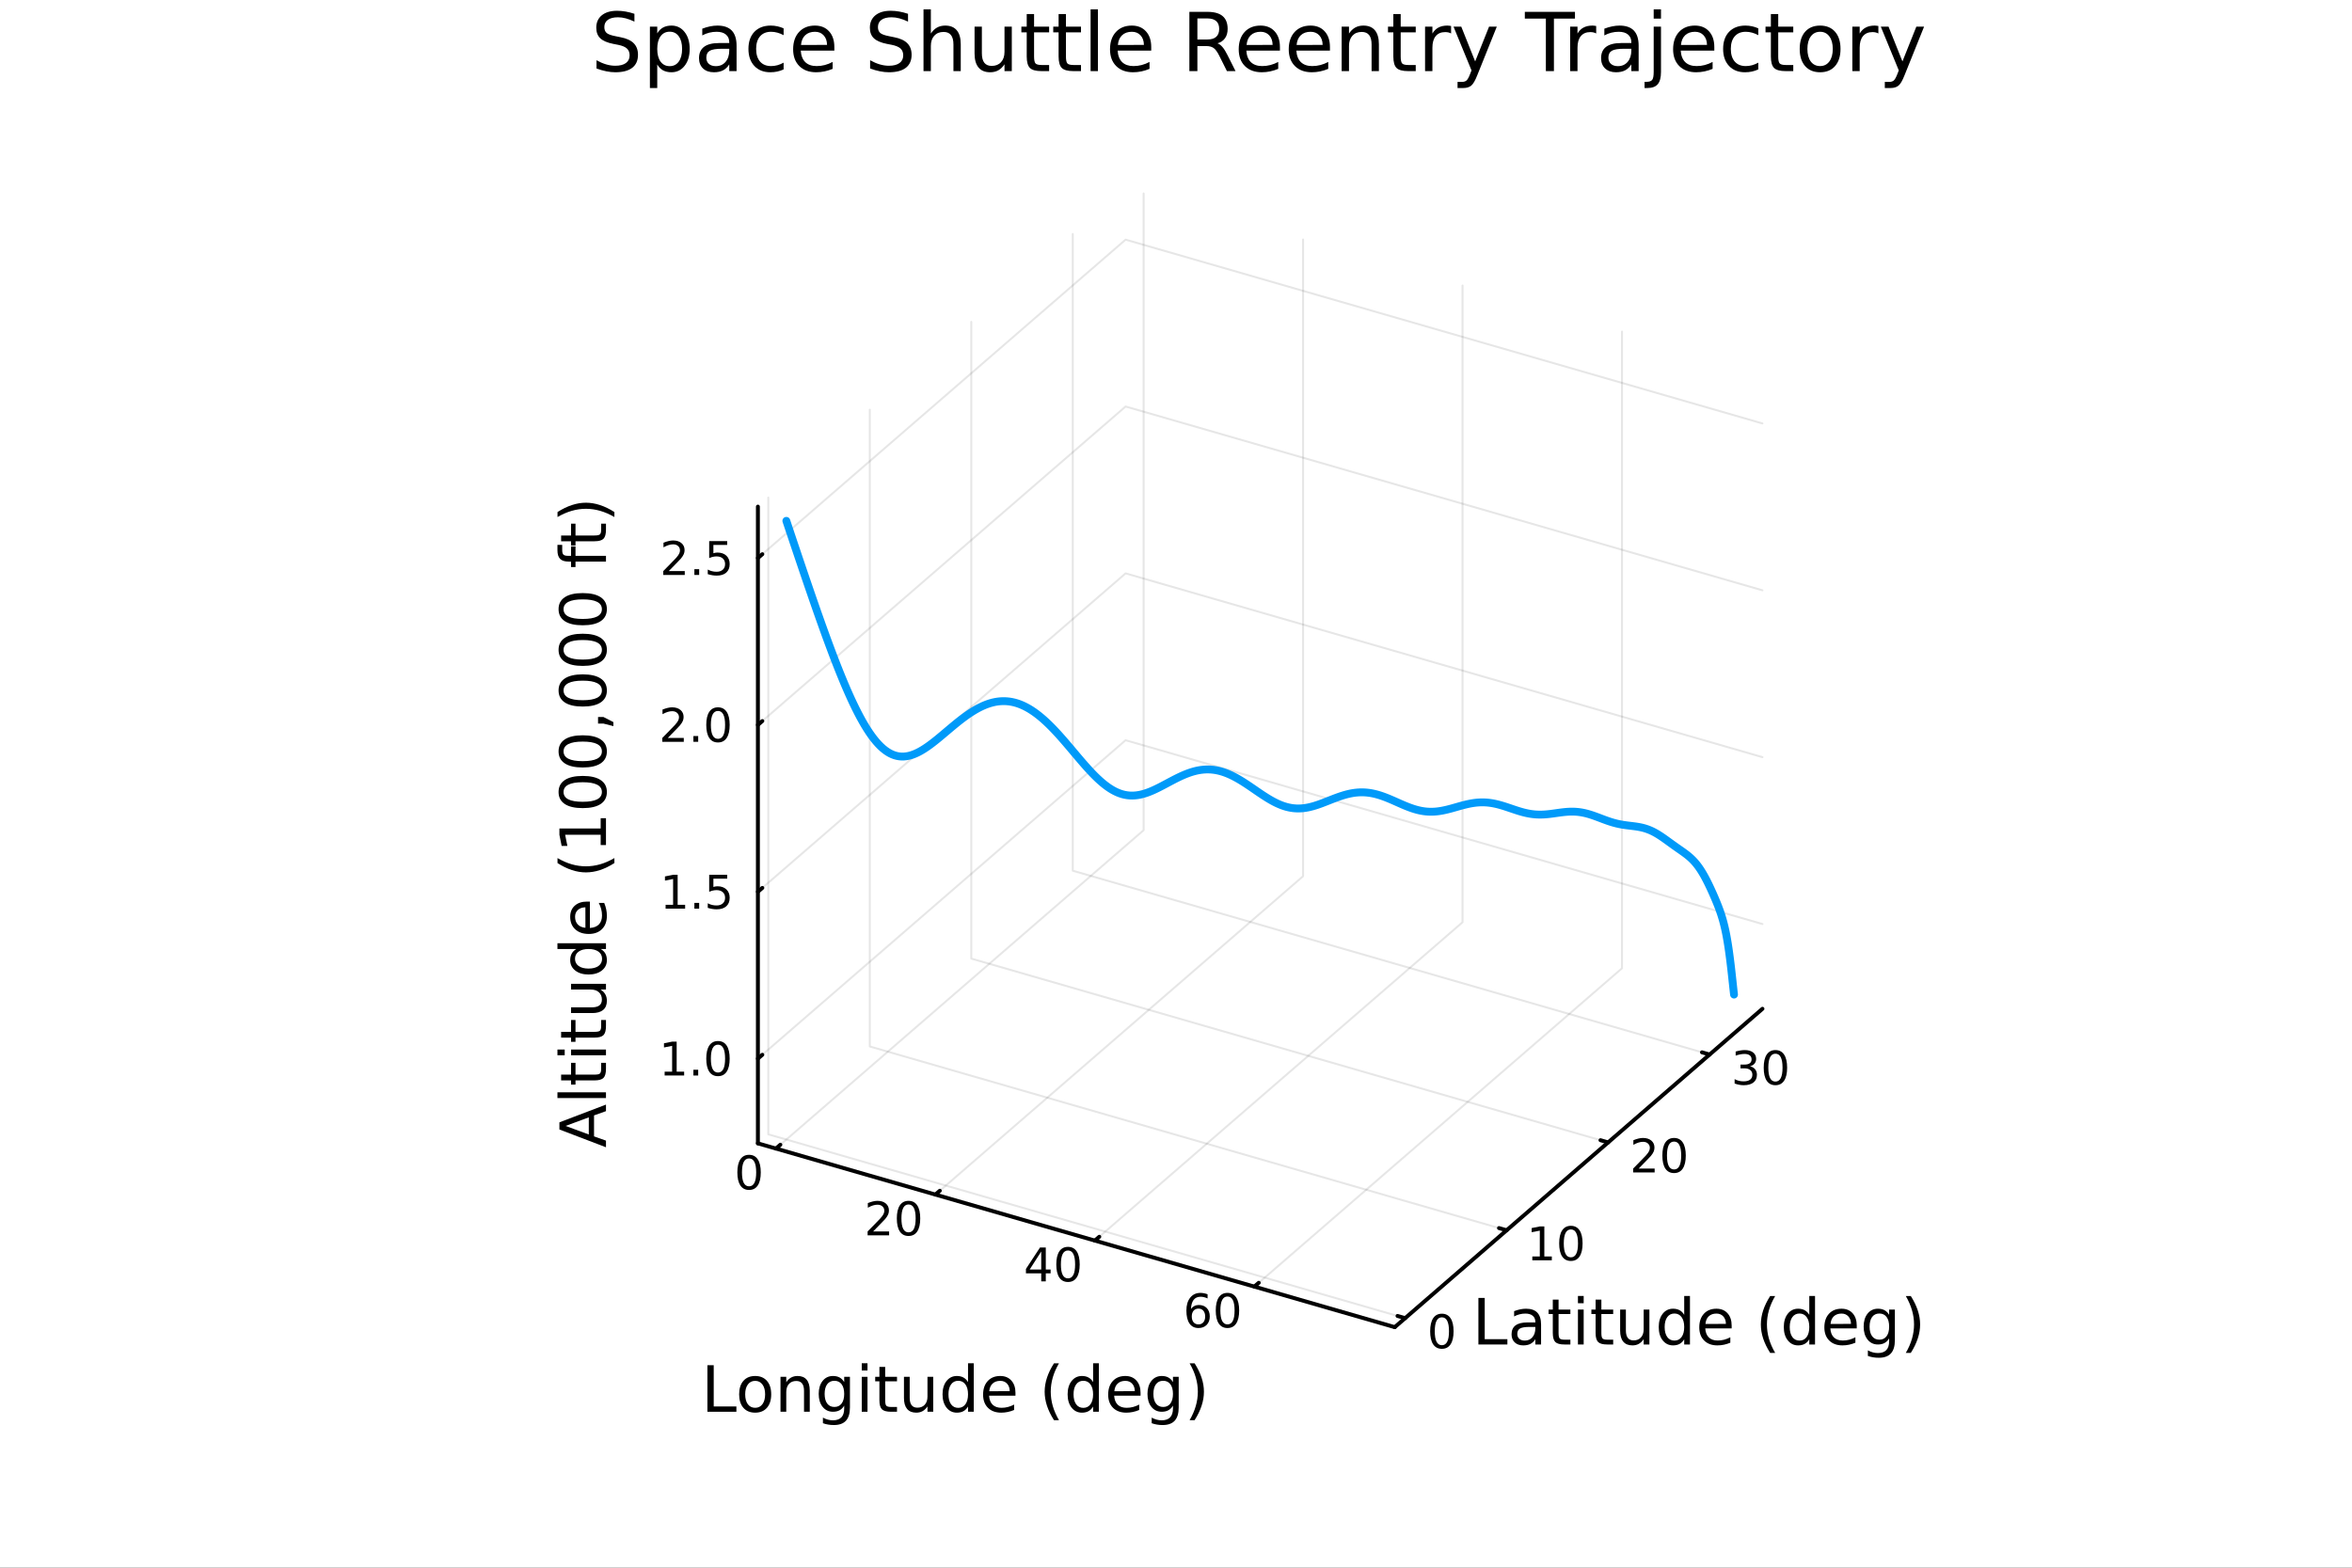 <?xml version="1.0" encoding="utf-8"?>
<svg xmlns="http://www.w3.org/2000/svg" xmlns:xlink="http://www.w3.org/1999/xlink" width="600" height="400" viewBox="0 0 2400 1600">
<rect x="0" y="0" width="2400" height="1600" fill="#333333" stroke="none"/>
<defs>
  <clipPath id="clip700">
    <rect x="0" y="0" width="2400" height="1600"/>
  </clipPath>
</defs>
<path clip-path="url(#clip700)" d="M0 1600 L2400 1600 L2400 0 L0 0  Z" fill="#ffffff" fill-rule="evenodd" fill-opacity="1"/>
<defs>
  <clipPath id="clip701">
    <rect x="480" y="0" width="1681" height="1600"/>
  </clipPath>
</defs>
<defs>
  <clipPath id="clip702">
    <rect x="219" y="123" width="2135" height="1301"/>
  </clipPath>
</defs>
<path clip-path="url(#clip702)" d="M266.588 1408.12 L266.588 1372.25 L275.983 1354.31 L292.255 1364.67 L292.255 1400.54 L282.86 1418.48 L266.588 1408.12  Z" fill="#ffffff" fill-rule="evenodd" fill-opacity="1"/>
<polyline clip-path="url(#clip702)" style="stroke:#000000; stroke-linecap:round; stroke-linejoin:round; stroke-width:2; stroke-opacity:0.1; fill:none" points="791.763,1172.23 1166.96,847.3 1166.96,197.447 "/>
<polyline clip-path="url(#clip702)" style="stroke:#000000; stroke-linecap:round; stroke-linejoin:round; stroke-width:2; stroke-opacity:0.1; fill:none" points="954.483,1219.2 1329.68,894.274 1329.68,244.42 "/>
<polyline clip-path="url(#clip702)" style="stroke:#000000; stroke-linecap:round; stroke-linejoin:round; stroke-width:2; stroke-opacity:0.1; fill:none" points="1117.2,1266.17 1492.4,941.247 1492.4,291.393 "/>
<polyline clip-path="url(#clip702)" style="stroke:#000000; stroke-linecap:round; stroke-linejoin:round; stroke-width:2; stroke-opacity:0.1; fill:none" points="1279.92,1313.15 1655.12,988.22 1655.12,338.367 "/>
<polyline clip-path="url(#clip702)" style="stroke:#000000; stroke-linecap:round; stroke-linejoin:round; stroke-width:2; stroke-opacity:0.1; fill:none" points="1433.84,1345.32 783.99,1157.72 783.99,507.868 "/>
<polyline clip-path="url(#clip702)" style="stroke:#000000; stroke-linecap:round; stroke-linejoin:round; stroke-width:2; stroke-opacity:0.1; fill:none" points="1537.4,1255.63 887.549,1068.04 887.549,418.183 "/>
<polyline clip-path="url(#clip702)" style="stroke:#000000; stroke-linecap:round; stroke-linejoin:round; stroke-width:2; stroke-opacity:0.1; fill:none" points="1640.96,1165.95 991.108,978.352 991.108,328.498 "/>
<polyline clip-path="url(#clip702)" style="stroke:#000000; stroke-linecap:round; stroke-linejoin:round; stroke-width:2; stroke-opacity:0.1; fill:none" points="1744.52,1076.26 1094.67,888.667 1094.67,238.813 "/>
<polyline clip-path="url(#clip702)" style="stroke:#000000; stroke-linecap:round; stroke-linejoin:round; stroke-width:2; stroke-opacity:0.1; fill:none" points="773.371,1080.41 1148.56,755.48 1798.42,943.077 "/>
<polyline clip-path="url(#clip702)" style="stroke:#000000; stroke-linecap:round; stroke-linejoin:round; stroke-width:2; stroke-opacity:0.1; fill:none" points="773.371,910.11 1148.56,585.183 1798.42,772.78 "/>
<polyline clip-path="url(#clip702)" style="stroke:#000000; stroke-linecap:round; stroke-linejoin:round; stroke-width:2; stroke-opacity:0.1; fill:none" points="773.371,739.813 1148.56,414.886 1798.42,602.483 "/>
<polyline clip-path="url(#clip702)" style="stroke:#000000; stroke-linecap:round; stroke-linejoin:round; stroke-width:2; stroke-opacity:0.1; fill:none" points="773.371,569.516 1148.56,244.589 1798.42,432.185 "/>
<polyline clip-path="url(#clip700)" style="stroke:#000000; stroke-linecap:round; stroke-linejoin:round; stroke-width:4; stroke-opacity:1; fill:none" points="773.371,1166.92 1423.22,1354.51 "/>
<polyline clip-path="url(#clip700)" style="stroke:#000000; stroke-linecap:round; stroke-linejoin:round; stroke-width:4; stroke-opacity:1; fill:none" points="791.763,1172.23 796.265,1168.33 "/>
<polyline clip-path="url(#clip700)" style="stroke:#000000; stroke-linecap:round; stroke-linejoin:round; stroke-width:4; stroke-opacity:1; fill:none" points="954.483,1219.2 958.986,1215.3 "/>
<polyline clip-path="url(#clip700)" style="stroke:#000000; stroke-linecap:round; stroke-linejoin:round; stroke-width:4; stroke-opacity:1; fill:none" points="1117.2,1266.17 1121.71,1262.27 "/>
<polyline clip-path="url(#clip700)" style="stroke:#000000; stroke-linecap:round; stroke-linejoin:round; stroke-width:4; stroke-opacity:1; fill:none" points="1279.92,1313.15 1284.43,1309.25 "/>
<path clip-path="url(#clip700)" d="M764.355 1182.32 Q760.744 1182.32 758.916 1185.89 Q757.11 1189.43 757.11 1196.56 Q757.11 1203.67 758.916 1207.23 Q760.744 1210.77 764.355 1210.77 Q767.99 1210.77 769.795 1207.23 Q771.624 1203.67 771.624 1196.56 Q771.624 1189.43 769.795 1185.89 Q767.99 1182.32 764.355 1182.32 M764.355 1178.62 Q770.166 1178.62 773.221 1183.23 Q776.3 1187.81 776.3 1196.56 Q776.3 1205.29 773.221 1209.89 Q770.166 1214.48 764.355 1214.48 Q758.545 1214.48 755.467 1209.89 Q752.411 1205.29 752.411 1196.56 Q752.411 1187.81 755.467 1183.23 Q758.545 1178.62 764.355 1178.62 Z" fill="#000000" fill-rule="nonzero" fill-opacity="1" /><path clip-path="url(#clip700)" d="M890.942 1256.84 L907.261 1256.84 L907.261 1260.78 L885.317 1260.78 L885.317 1256.84 Q887.979 1254.09 892.562 1249.46 Q897.169 1244.81 898.349 1243.46 Q900.594 1240.94 901.474 1239.2 Q902.377 1237.44 902.377 1235.75 Q902.377 1233 900.432 1231.26 Q898.511 1229.53 895.409 1229.53 Q893.21 1229.53 890.757 1230.29 Q888.326 1231.06 885.548 1232.61 L885.548 1227.88 Q888.372 1226.75 890.826 1226.17 Q893.28 1225.59 895.317 1225.59 Q900.687 1225.59 903.881 1228.28 Q907.076 1230.96 907.076 1235.45 Q907.076 1237.58 906.266 1239.5 Q905.479 1241.4 903.372 1244 Q902.793 1244.67 899.692 1247.88 Q896.59 1251.08 890.942 1256.84 Z" fill="#000000" fill-rule="nonzero" fill-opacity="1" /><path clip-path="url(#clip700)" d="M927.076 1229.3 Q923.465 1229.3 921.636 1232.86 Q919.83 1236.4 919.83 1243.53 Q919.83 1250.64 921.636 1254.2 Q923.465 1257.75 927.076 1257.75 Q930.71 1257.75 932.516 1254.2 Q934.344 1250.64 934.344 1243.53 Q934.344 1236.4 932.516 1232.86 Q930.71 1229.3 927.076 1229.3 M927.076 1225.59 Q932.886 1225.59 935.941 1230.2 Q939.02 1234.78 939.02 1243.53 Q939.02 1252.26 935.941 1256.87 Q932.886 1261.45 927.076 1261.45 Q921.266 1261.45 918.187 1256.87 Q915.131 1252.26 915.131 1243.53 Q915.131 1234.78 918.187 1230.2 Q921.266 1225.59 927.076 1225.59 Z" fill="#000000" fill-rule="nonzero" fill-opacity="1" /><path clip-path="url(#clip700)" d="M1062.48 1277.26 L1050.68 1295.71 L1062.48 1295.71 L1062.48 1277.26 M1061.25 1273.19 L1067.13 1273.19 L1067.13 1295.71 L1072.06 1295.71 L1072.06 1299.6 L1067.13 1299.6 L1067.13 1307.75 L1062.48 1307.75 L1062.48 1299.6 L1046.88 1299.6 L1046.88 1295.09 L1061.25 1273.19 Z" fill="#000000" fill-rule="nonzero" fill-opacity="1" /><path clip-path="url(#clip700)" d="M1089.8 1276.27 Q1086.18 1276.27 1084.36 1279.83 Q1082.55 1283.38 1082.55 1290.51 Q1082.55 1297.61 1084.36 1301.18 Q1086.18 1304.72 1089.8 1304.72 Q1093.43 1304.72 1095.24 1301.18 Q1097.06 1297.61 1097.06 1290.51 Q1097.06 1283.38 1095.24 1279.83 Q1093.43 1276.27 1089.8 1276.27 M1089.8 1272.57 Q1095.61 1272.57 1098.66 1277.17 Q1101.74 1281.76 1101.74 1290.51 Q1101.74 1299.23 1098.66 1303.84 Q1095.61 1308.42 1089.8 1308.42 Q1083.99 1308.42 1080.91 1303.84 Q1077.85 1299.23 1077.85 1290.51 Q1077.85 1281.76 1080.91 1277.17 Q1083.99 1272.57 1089.8 1272.57 Z" fill="#000000" fill-rule="nonzero" fill-opacity="1" /><path clip-path="url(#clip700)" d="M1222.93 1335.58 Q1219.79 1335.58 1217.93 1337.73 Q1216.1 1339.89 1216.1 1343.64 Q1216.1 1347.36 1217.93 1349.54 Q1219.79 1351.69 1222.93 1351.69 Q1226.08 1351.69 1227.91 1349.54 Q1229.76 1347.36 1229.76 1343.64 Q1229.76 1339.89 1227.91 1337.73 Q1226.08 1335.58 1222.93 1335.58 M1232.22 1320.93 L1232.22 1325.19 Q1230.46 1324.35 1228.65 1323.91 Q1226.87 1323.47 1225.11 1323.47 Q1220.48 1323.47 1218.03 1326.6 Q1215.6 1329.72 1215.25 1336.04 Q1216.61 1334.03 1218.67 1332.96 Q1220.73 1331.88 1223.21 1331.88 Q1228.42 1331.88 1231.43 1335.05 Q1234.46 1338.2 1234.46 1343.64 Q1234.46 1348.96 1231.31 1352.18 Q1228.16 1355.4 1222.93 1355.4 Q1216.94 1355.4 1213.77 1350.81 Q1210.6 1346.21 1210.6 1337.48 Q1210.6 1329.28 1214.48 1324.42 Q1218.37 1319.54 1224.92 1319.54 Q1226.68 1319.54 1228.47 1319.89 Q1230.27 1320.23 1232.22 1320.93 Z" fill="#000000" fill-rule="nonzero" fill-opacity="1" /><path clip-path="url(#clip700)" d="M1252.52 1323.24 Q1248.91 1323.24 1247.08 1326.81 Q1245.27 1330.35 1245.27 1337.48 Q1245.27 1344.59 1247.08 1348.15 Q1248.91 1351.69 1252.52 1351.69 Q1256.15 1351.69 1257.96 1348.15 Q1259.78 1344.59 1259.78 1337.48 Q1259.78 1330.35 1257.96 1326.81 Q1256.15 1323.24 1252.52 1323.24 M1252.52 1319.54 Q1258.33 1319.54 1261.38 1324.15 Q1264.46 1328.73 1264.46 1337.48 Q1264.46 1346.21 1261.38 1350.81 Q1258.33 1355.4 1252.52 1355.4 Q1246.71 1355.4 1243.63 1350.81 Q1240.57 1346.21 1240.57 1337.48 Q1240.57 1328.73 1243.63 1324.15 Q1246.71 1319.54 1252.52 1319.54 Z" fill="#000000" fill-rule="nonzero" fill-opacity="1" /><path clip-path="url(#clip700)" d="M721.854 1393.34 L728.284 1393.34 L728.284 1435.45 L751.423 1435.45 L751.423 1440.86 L721.854 1440.86 L721.854 1393.34 Z" fill="#000000" fill-rule="nonzero" fill-opacity="1" /><path clip-path="url(#clip700)" d="M770.584 1409.32 Q765.873 1409.32 763.136 1413.01 Q760.399 1416.67 760.399 1423.07 Q760.399 1429.47 763.104 1433.16 Q765.842 1436.82 770.584 1436.82 Q775.263 1436.82 778 1433.13 Q780.737 1429.43 780.737 1423.07 Q780.737 1416.73 778 1413.04 Q775.263 1409.32 770.584 1409.32 M770.584 1404.35 Q778.223 1404.35 782.583 1409.32 Q786.944 1414.28 786.944 1423.07 Q786.944 1431.82 782.583 1436.82 Q778.223 1441.78 770.584 1441.78 Q762.913 1441.78 758.553 1436.82 Q754.224 1431.82 754.224 1423.07 Q754.224 1414.28 758.553 1409.32 Q762.913 1404.35 770.584 1404.35 Z" fill="#000000" fill-rule="nonzero" fill-opacity="1" /><path clip-path="url(#clip700)" d="M826.284 1419.34 L826.284 1440.86 L820.427 1440.86 L820.427 1419.54 Q820.427 1414.47 818.454 1411.96 Q816.481 1409.45 812.534 1409.45 Q807.792 1409.45 805.054 1412.47 Q802.317 1415.49 802.317 1420.71 L802.317 1440.86 L796.429 1440.86 L796.429 1405.21 L802.317 1405.21 L802.317 1410.75 Q804.418 1407.54 807.25 1405.94 Q810.115 1404.35 813.839 1404.35 Q819.982 1404.35 823.133 1408.17 Q826.284 1411.96 826.284 1419.34 Z" fill="#000000" fill-rule="nonzero" fill-opacity="1" /><path clip-path="url(#clip700)" d="M861.423 1422.62 Q861.423 1416.26 858.781 1412.76 Q856.171 1409.25 851.428 1409.25 Q846.718 1409.25 844.076 1412.76 Q841.466 1416.26 841.466 1422.62 Q841.466 1428.96 844.076 1432.46 Q846.718 1435.96 851.428 1435.96 Q856.171 1435.96 858.781 1432.46 Q861.423 1428.96 861.423 1422.62 M867.279 1436.44 Q867.279 1445.54 863.237 1449.96 Q859.195 1454.42 850.856 1454.42 Q847.768 1454.42 845.031 1453.94 Q842.294 1453.5 839.716 1452.54 L839.716 1446.84 Q842.294 1448.24 844.808 1448.91 Q847.323 1449.58 849.932 1449.58 Q855.693 1449.58 858.558 1446.56 Q861.423 1443.57 861.423 1437.49 L861.423 1434.59 Q859.608 1437.74 856.776 1439.3 Q853.943 1440.86 849.996 1440.86 Q843.439 1440.86 839.429 1435.86 Q835.419 1430.87 835.419 1422.62 Q835.419 1414.35 839.429 1409.35 Q843.439 1404.35 849.996 1404.35 Q853.943 1404.35 856.776 1405.91 Q859.608 1407.47 861.423 1410.62 L861.423 1405.21 L867.279 1405.21 L867.279 1436.44 Z" fill="#000000" fill-rule="nonzero" fill-opacity="1" /><path clip-path="url(#clip700)" d="M879.342 1405.21 L885.199 1405.21 L885.199 1440.86 L879.342 1440.86 L879.342 1405.21 M879.342 1391.34 L885.199 1391.34 L885.199 1398.75 L879.342 1398.75 L879.342 1391.34 Z" fill="#000000" fill-rule="nonzero" fill-opacity="1" /><path clip-path="url(#clip700)" d="M903.245 1395.09 L903.245 1405.21 L915.308 1405.21 L915.308 1409.76 L903.245 1409.76 L903.245 1429.12 Q903.245 1433.48 904.423 1434.72 Q905.632 1435.96 909.293 1435.96 L915.308 1435.96 L915.308 1440.86 L909.293 1440.86 Q902.513 1440.86 899.935 1438.35 Q897.357 1435.8 897.357 1429.12 L897.357 1409.76 L893.06 1409.76 L893.06 1405.21 L897.357 1405.21 L897.357 1395.09 L903.245 1395.09 Z" fill="#000000" fill-rule="nonzero" fill-opacity="1" /><path clip-path="url(#clip700)" d="M922.406 1426.79 L922.406 1405.21 L928.263 1405.21 L928.263 1426.57 Q928.263 1431.63 930.236 1434.18 Q932.209 1436.69 936.156 1436.69 Q940.898 1436.69 943.636 1433.67 Q946.405 1430.64 946.405 1425.42 L946.405 1405.21 L952.261 1405.21 L952.261 1440.86 L946.405 1440.86 L946.405 1435.39 Q944.272 1438.63 941.44 1440.22 Q938.639 1441.78 934.915 1441.78 Q928.772 1441.78 925.589 1437.96 Q922.406 1434.14 922.406 1426.79 M937.143 1404.35 L937.143 1404.35 Z" fill="#000000" fill-rule="nonzero" fill-opacity="1" /><path clip-path="url(#clip700)" d="M987.782 1410.62 L987.782 1391.34 L993.638 1391.34 L993.638 1440.86 L987.782 1440.86 L987.782 1435.51 Q985.936 1438.7 983.103 1440.26 Q980.302 1441.78 976.355 1441.78 Q969.894 1441.78 965.82 1436.63 Q961.778 1431.47 961.778 1423.07 Q961.778 1414.67 965.82 1409.51 Q969.894 1404.35 976.355 1404.35 Q980.302 1404.35 983.103 1405.91 Q985.936 1407.44 987.782 1410.62 M967.825 1423.07 Q967.825 1429.53 970.467 1433.22 Q973.141 1436.88 977.788 1436.88 Q982.435 1436.88 985.108 1433.22 Q987.782 1429.53 987.782 1423.07 Q987.782 1416.61 985.108 1412.95 Q982.435 1409.25 977.788 1409.25 Q973.141 1409.25 970.467 1412.95 Q967.825 1416.61 967.825 1423.07 Z" fill="#000000" fill-rule="nonzero" fill-opacity="1" /><path clip-path="url(#clip700)" d="M1036.19 1421.57 L1036.19 1424.44 L1009.27 1424.44 Q1009.65 1430.48 1012.89 1433.67 Q1016.17 1436.82 1022 1436.82 Q1025.37 1436.82 1028.52 1435.99 Q1031.71 1435.16 1034.82 1433.51 L1034.82 1439.05 Q1031.67 1440.38 1028.36 1441.08 Q1025.05 1441.78 1021.65 1441.78 Q1013.12 1441.78 1008.12 1436.82 Q1003.16 1431.85 1003.16 1423.39 Q1003.16 1414.63 1007.87 1409.51 Q1012.61 1404.35 1020.63 1404.35 Q1027.82 1404.35 1031.99 1409 Q1036.19 1413.62 1036.19 1421.57 M1030.34 1419.85 Q1030.27 1415.05 1027.63 1412.18 Q1025.02 1409.32 1020.69 1409.32 Q1015.79 1409.32 1012.83 1412.09 Q1009.9 1414.86 1009.46 1419.89 L1030.34 1419.85 Z" fill="#000000" fill-rule="nonzero" fill-opacity="1" /><path clip-path="url(#clip700)" d="M1080.59 1391.4 Q1076.33 1398.72 1074.26 1405.88 Q1072.19 1413.04 1072.19 1420.39 Q1072.19 1427.75 1074.26 1434.97 Q1076.36 1442.17 1080.59 1449.45 L1075.5 1449.45 Q1070.73 1441.97 1068.34 1434.75 Q1065.98 1427.52 1065.98 1420.39 Q1065.98 1413.3 1068.34 1406.1 Q1070.7 1398.91 1075.5 1391.4 L1080.59 1391.4 Z" fill="#000000" fill-rule="nonzero" fill-opacity="1" /><path clip-path="url(#clip700)" d="M1115.41 1410.62 L1115.41 1391.34 L1121.27 1391.34 L1121.27 1440.86 L1115.41 1440.86 L1115.41 1435.51 Q1113.57 1438.7 1110.74 1440.26 Q1107.93 1441.78 1103.99 1441.78 Q1097.53 1441.78 1093.45 1436.63 Q1089.41 1431.47 1089.41 1423.07 Q1089.41 1414.67 1093.45 1409.51 Q1097.53 1404.35 1103.99 1404.35 Q1107.93 1404.35 1110.74 1405.91 Q1113.57 1407.44 1115.41 1410.62 M1095.46 1423.07 Q1095.46 1429.53 1098.1 1433.22 Q1100.77 1436.88 1105.42 1436.88 Q1110.07 1436.88 1112.74 1433.22 Q1115.41 1429.53 1115.41 1423.07 Q1115.41 1416.61 1112.74 1412.95 Q1110.07 1409.25 1105.42 1409.25 Q1100.77 1409.25 1098.1 1412.95 Q1095.46 1416.61 1095.46 1423.07 Z" fill="#000000" fill-rule="nonzero" fill-opacity="1" /><path clip-path="url(#clip700)" d="M1163.83 1421.57 L1163.83 1424.44 L1136.9 1424.44 Q1137.28 1430.48 1140.53 1433.67 Q1143.81 1436.82 1149.63 1436.82 Q1153 1436.82 1156.15 1435.99 Q1159.34 1435.16 1162.46 1433.51 L1162.46 1439.05 Q1159.31 1440.38 1156 1441.08 Q1152.69 1441.78 1149.28 1441.78 Q1140.75 1441.78 1135.75 1436.82 Q1130.79 1431.85 1130.79 1423.39 Q1130.79 1414.63 1135.5 1409.51 Q1140.24 1404.35 1148.26 1404.35 Q1155.45 1404.35 1159.62 1409 Q1163.83 1413.62 1163.83 1421.57 M1157.97 1419.85 Q1157.91 1415.05 1155.26 1412.18 Q1152.65 1409.32 1148.32 1409.32 Q1143.42 1409.32 1140.46 1412.09 Q1137.54 1414.86 1137.09 1419.89 L1157.97 1419.85 Z" fill="#000000" fill-rule="nonzero" fill-opacity="1" /><path clip-path="url(#clip700)" d="M1196.9 1422.62 Q1196.9 1416.26 1194.25 1412.76 Q1191.64 1409.25 1186.9 1409.25 Q1182.19 1409.25 1179.55 1412.76 Q1176.94 1416.26 1176.94 1422.62 Q1176.94 1428.96 1179.55 1432.46 Q1182.19 1435.96 1186.9 1435.96 Q1191.64 1435.96 1194.25 1432.46 Q1196.9 1428.96 1196.9 1422.62 M1202.75 1436.44 Q1202.75 1445.54 1198.71 1449.96 Q1194.67 1454.42 1186.33 1454.42 Q1183.24 1454.42 1180.5 1453.94 Q1177.77 1453.5 1175.19 1452.54 L1175.19 1446.84 Q1177.77 1448.24 1180.28 1448.91 Q1182.8 1449.58 1185.41 1449.58 Q1191.17 1449.58 1194.03 1446.56 Q1196.9 1443.57 1196.9 1437.49 L1196.9 1434.59 Q1195.08 1437.74 1192.25 1439.3 Q1189.42 1440.86 1185.47 1440.86 Q1178.91 1440.86 1174.9 1435.86 Q1170.89 1430.87 1170.89 1422.62 Q1170.89 1414.35 1174.9 1409.35 Q1178.91 1404.35 1185.47 1404.35 Q1189.42 1404.35 1192.25 1405.91 Q1195.08 1407.47 1196.9 1410.62 L1196.9 1405.21 L1202.75 1405.21 L1202.75 1436.44 Z" fill="#000000" fill-rule="nonzero" fill-opacity="1" /><path clip-path="url(#clip700)" d="M1213.89 1391.4 L1218.98 1391.4 Q1223.76 1398.91 1226.11 1406.1 Q1228.5 1413.3 1228.5 1420.39 Q1228.5 1427.52 1226.11 1434.75 Q1223.76 1441.97 1218.98 1449.45 L1213.89 1449.45 Q1218.12 1442.17 1220.19 1434.97 Q1222.29 1427.75 1222.29 1420.39 Q1222.29 1413.04 1220.19 1405.88 Q1218.12 1398.72 1213.89 1391.4 Z" fill="#000000" fill-rule="nonzero" fill-opacity="1" /><polyline clip-path="url(#clip700)" style="stroke:#000000; stroke-linecap:round; stroke-linejoin:round; stroke-width:4; stroke-opacity:1; fill:none" points="1423.22,1354.51 1798.42,1029.59 "/>
<polyline clip-path="url(#clip700)" style="stroke:#000000; stroke-linecap:round; stroke-linejoin:round; stroke-width:4; stroke-opacity:1; fill:none" points="1433.84,1345.32 1426.05,1343.07 "/>
<polyline clip-path="url(#clip700)" style="stroke:#000000; stroke-linecap:round; stroke-linejoin:round; stroke-width:4; stroke-opacity:1; fill:none" points="1537.4,1255.63 1529.6,1253.38 "/>
<polyline clip-path="url(#clip700)" style="stroke:#000000; stroke-linecap:round; stroke-linejoin:round; stroke-width:4; stroke-opacity:1; fill:none" points="1640.96,1165.95 1633.16,1163.7 "/>
<polyline clip-path="url(#clip700)" style="stroke:#000000; stroke-linecap:round; stroke-linejoin:round; stroke-width:4; stroke-opacity:1; fill:none" points="1744.52,1076.26 1736.72,1074.01 "/>
<path clip-path="url(#clip700)" d="M1471.3 1344.48 Q1467.69 1344.48 1465.86 1348.04 Q1464.05 1351.59 1464.05 1358.72 Q1464.05 1365.82 1465.86 1369.39 Q1467.69 1372.93 1471.3 1372.93 Q1474.93 1372.93 1476.74 1369.39 Q1478.57 1365.82 1478.57 1358.72 Q1478.57 1351.59 1476.74 1348.04 Q1474.93 1344.48 1471.3 1344.48 M1471.3 1340.78 Q1477.11 1340.78 1480.17 1345.38 Q1483.24 1349.97 1483.24 1358.72 Q1483.24 1367.44 1480.17 1372.05 Q1477.11 1376.63 1471.3 1376.63 Q1465.49 1376.63 1462.41 1372.05 Q1459.36 1367.44 1459.36 1358.72 Q1459.36 1349.97 1462.41 1345.38 Q1465.49 1340.78 1471.3 1340.78 Z" fill="#000000" fill-rule="nonzero" fill-opacity="1" /><path clip-path="url(#clip700)" d="M1563.59 1282.34 L1571.23 1282.34 L1571.23 1255.98 L1562.92 1257.64 L1562.92 1253.38 L1571.18 1251.72 L1575.85 1251.72 L1575.85 1282.34 L1583.49 1282.34 L1583.49 1286.28 L1563.59 1286.28 L1563.59 1282.34 Z" fill="#000000" fill-rule="nonzero" fill-opacity="1" /><path clip-path="url(#clip700)" d="M1602.94 1254.79 Q1599.33 1254.79 1597.5 1258.36 Q1595.69 1261.9 1595.69 1269.03 Q1595.69 1276.14 1597.5 1279.7 Q1599.33 1283.24 1602.94 1283.24 Q1606.57 1283.24 1608.38 1279.7 Q1610.21 1276.14 1610.21 1269.03 Q1610.21 1261.9 1608.38 1258.36 Q1606.57 1254.79 1602.94 1254.79 M1602.94 1251.09 Q1608.75 1251.09 1611.8 1255.7 Q1614.88 1260.28 1614.88 1269.03 Q1614.88 1277.76 1611.8 1282.36 Q1608.75 1286.95 1602.94 1286.95 Q1597.13 1286.95 1594.05 1282.36 Q1590.99 1277.76 1590.99 1269.03 Q1590.99 1260.28 1594.05 1255.7 Q1597.13 1251.09 1602.94 1251.09 Z" fill="#000000" fill-rule="nonzero" fill-opacity="1" /><path clip-path="url(#clip700)" d="M1672.1 1192.66 L1688.42 1192.66 L1688.42 1196.59 L1666.47 1196.59 L1666.47 1192.66 Q1669.14 1189.9 1673.72 1185.27 Q1678.33 1180.62 1679.51 1179.28 Q1681.75 1176.75 1682.63 1175.02 Q1683.53 1173.26 1683.53 1171.57 Q1683.53 1168.81 1681.59 1167.08 Q1679.67 1165.34 1676.57 1165.34 Q1674.37 1165.34 1671.91 1166.11 Q1669.48 1166.87 1666.71 1168.42 L1666.71 1163.7 Q1669.53 1162.56 1671.98 1161.98 Q1674.44 1161.41 1676.47 1161.41 Q1681.84 1161.41 1685.04 1164.09 Q1688.23 1166.78 1688.23 1171.27 Q1688.23 1173.4 1687.42 1175.32 Q1686.64 1177.22 1684.53 1179.81 Q1683.95 1180.48 1680.85 1183.7 Q1677.75 1186.89 1672.1 1192.66 Z" fill="#000000" fill-rule="nonzero" fill-opacity="1" /><path clip-path="url(#clip700)" d="M1708.23 1165.11 Q1704.62 1165.11 1702.79 1168.67 Q1700.99 1172.22 1700.99 1179.35 Q1700.99 1186.45 1702.79 1190.02 Q1704.62 1193.56 1708.23 1193.56 Q1711.87 1193.56 1713.67 1190.02 Q1715.5 1186.45 1715.5 1179.35 Q1715.5 1172.22 1713.67 1168.67 Q1711.87 1165.11 1708.23 1165.11 M1708.23 1161.41 Q1714.04 1161.41 1717.1 1166.01 Q1720.18 1170.6 1720.18 1179.35 Q1720.18 1188.07 1717.1 1192.68 Q1714.04 1197.26 1708.23 1197.26 Q1702.42 1197.26 1699.34 1192.68 Q1696.29 1188.07 1696.29 1179.35 Q1696.29 1170.6 1699.34 1166.01 Q1702.42 1161.41 1708.23 1161.41 Z" fill="#000000" fill-rule="nonzero" fill-opacity="1" /><path clip-path="url(#clip700)" d="M1785.66 1088.27 Q1789.02 1088.99 1790.89 1091.26 Q1792.79 1093.53 1792.79 1096.86 Q1792.79 1101.98 1789.27 1104.78 Q1785.75 1107.58 1779.27 1107.58 Q1777.09 1107.58 1774.78 1107.14 Q1772.49 1106.72 1770.03 1105.86 L1770.03 1101.35 Q1771.98 1102.48 1774.29 1103.06 Q1776.61 1103.64 1779.13 1103.64 Q1783.53 1103.64 1785.82 1101.91 Q1788.14 1100.17 1788.14 1096.86 Q1788.14 1093.8 1785.98 1092.09 Q1783.85 1090.36 1780.03 1090.36 L1776.01 1090.36 L1776.01 1086.51 L1780.22 1086.51 Q1783.67 1086.51 1785.5 1085.15 Q1787.33 1083.76 1787.33 1081.17 Q1787.33 1078.5 1785.43 1077.09 Q1783.55 1075.66 1780.03 1075.66 Q1778.11 1075.66 1775.91 1076.07 Q1773.71 1076.49 1771.08 1077.37 L1771.08 1073.2 Q1773.74 1072.46 1776.05 1072.09 Q1778.39 1071.72 1780.45 1071.72 Q1785.77 1071.72 1788.88 1074.15 Q1791.98 1076.56 1791.98 1080.68 Q1791.98 1083.55 1790.33 1085.54 Q1788.69 1087.51 1785.66 1088.27 Z" fill="#000000" fill-rule="nonzero" fill-opacity="1" /><path clip-path="url(#clip700)" d="M1811.65 1075.42 Q1808.04 1075.42 1806.21 1078.99 Q1804.41 1082.53 1804.41 1089.66 Q1804.41 1096.77 1806.21 1100.33 Q1808.04 1103.87 1811.65 1103.87 Q1815.29 1103.87 1817.09 1100.33 Q1818.92 1096.77 1818.92 1089.66 Q1818.92 1082.53 1817.09 1078.99 Q1815.29 1075.42 1811.65 1075.42 M1811.65 1071.72 Q1817.46 1071.72 1820.52 1076.33 Q1823.6 1080.91 1823.6 1089.66 Q1823.6 1098.39 1820.52 1102.99 Q1817.46 1107.58 1811.65 1107.58 Q1805.84 1107.58 1802.76 1102.99 Q1799.71 1098.39 1799.71 1089.66 Q1799.71 1080.91 1802.76 1076.33 Q1805.84 1071.72 1811.65 1071.72 Z" fill="#000000" fill-rule="nonzero" fill-opacity="1" /><path clip-path="url(#clip700)" d="M1508.58 1324.68 L1515.01 1324.68 L1515.01 1366.78 L1538.15 1366.78 L1538.15 1372.2 L1508.58 1372.2 L1508.58 1324.68 Z" fill="#000000" fill-rule="nonzero" fill-opacity="1" /><path clip-path="url(#clip700)" d="M1560.84 1354.28 Q1553.74 1354.28 1551.01 1355.9 Q1548.27 1357.52 1548.27 1361.44 Q1548.27 1364.56 1550.31 1366.4 Q1552.38 1368.22 1555.91 1368.22 Q1560.78 1368.22 1563.71 1364.78 Q1566.67 1361.31 1566.67 1355.58 L1566.67 1354.28 L1560.84 1354.28 M1572.52 1351.86 L1572.52 1372.2 L1566.67 1372.2 L1566.67 1366.78 Q1564.66 1370.03 1561.67 1371.59 Q1558.68 1373.12 1554.35 1373.12 Q1548.87 1373.12 1545.63 1370.06 Q1542.41 1366.98 1542.41 1361.82 Q1542.41 1355.8 1546.42 1352.75 Q1550.47 1349.69 1558.45 1349.69 L1566.67 1349.69 L1566.67 1349.12 Q1566.67 1345.08 1563.99 1342.88 Q1561.35 1340.65 1556.55 1340.65 Q1553.49 1340.65 1550.59 1341.39 Q1547.7 1342.12 1545.02 1343.58 L1545.02 1338.17 Q1548.24 1336.93 1551.26 1336.32 Q1554.29 1335.69 1557.15 1335.69 Q1564.88 1335.69 1568.7 1339.7 Q1572.52 1343.71 1572.52 1351.86 Z" fill="#000000" fill-rule="nonzero" fill-opacity="1" /><path clip-path="url(#clip700)" d="M1590.38 1326.43 L1590.38 1336.55 L1602.44 1336.55 L1602.44 1341.1 L1590.38 1341.1 L1590.38 1360.45 Q1590.38 1364.81 1591.56 1366.05 Q1592.77 1367.29 1596.43 1367.29 L1602.44 1367.29 L1602.44 1372.2 L1596.43 1372.2 Q1589.65 1372.2 1587.07 1369.68 Q1584.49 1367.13 1584.49 1360.45 L1584.49 1341.1 L1580.19 1341.1 L1580.19 1336.55 L1584.49 1336.55 L1584.49 1326.43 L1590.38 1326.43 Z" fill="#000000" fill-rule="nonzero" fill-opacity="1" /><path clip-path="url(#clip700)" d="M1610.14 1336.55 L1616 1336.55 L1616 1372.2 L1610.14 1372.2 L1610.14 1336.55 M1610.14 1322.67 L1616 1322.67 L1616 1330.09 L1610.14 1330.09 L1610.14 1322.67 Z" fill="#000000" fill-rule="nonzero" fill-opacity="1" /><path clip-path="url(#clip700)" d="M1634.05 1326.43 L1634.05 1336.55 L1646.11 1336.55 L1646.11 1341.1 L1634.05 1341.1 L1634.05 1360.45 Q1634.05 1364.81 1635.23 1366.05 Q1636.43 1367.29 1640.09 1367.29 L1646.11 1367.29 L1646.11 1372.2 L1640.09 1372.2 Q1633.32 1372.2 1630.74 1369.68 Q1628.16 1367.13 1628.16 1360.45 L1628.16 1341.1 L1623.86 1341.1 L1623.86 1336.55 L1628.16 1336.55 L1628.16 1326.43 L1634.05 1326.43 Z" fill="#000000" fill-rule="nonzero" fill-opacity="1" /><path clip-path="url(#clip700)" d="M1653.21 1358.13 L1653.21 1336.55 L1659.06 1336.55 L1659.06 1357.9 Q1659.06 1362.96 1661.04 1365.51 Q1663.01 1368.03 1666.96 1368.03 Q1671.7 1368.03 1674.44 1365 Q1677.21 1361.98 1677.21 1356.76 L1677.21 1336.55 L1683.06 1336.55 L1683.06 1372.2 L1677.21 1372.2 L1677.21 1366.72 Q1675.07 1369.97 1672.24 1371.56 Q1669.44 1373.12 1665.72 1373.12 Q1659.57 1373.12 1656.39 1369.3 Q1653.21 1365.48 1653.21 1358.13 M1667.94 1335.69 L1667.94 1335.69 Z" fill="#000000" fill-rule="nonzero" fill-opacity="1" /><path clip-path="url(#clip700)" d="M1718.58 1341.96 L1718.58 1322.67 L1724.44 1322.67 L1724.44 1372.2 L1718.58 1372.2 L1718.58 1366.85 Q1716.74 1370.03 1713.91 1371.59 Q1711.1 1373.12 1707.16 1373.12 Q1700.7 1373.12 1696.62 1367.96 Q1692.58 1362.81 1692.58 1354.4 Q1692.58 1346 1696.62 1340.84 Q1700.7 1335.69 1707.16 1335.69 Q1711.1 1335.69 1713.91 1337.25 Q1716.74 1338.78 1718.58 1341.96 M1698.63 1354.4 Q1698.63 1360.86 1701.27 1364.56 Q1703.94 1368.22 1708.59 1368.22 Q1713.24 1368.22 1715.91 1364.56 Q1718.58 1360.86 1718.58 1354.4 Q1718.58 1347.94 1715.91 1344.28 Q1713.24 1340.59 1708.59 1340.59 Q1703.94 1340.59 1701.27 1344.28 Q1698.63 1347.94 1698.63 1354.4 Z" fill="#000000" fill-rule="nonzero" fill-opacity="1" /><path clip-path="url(#clip700)" d="M1767 1352.91 L1767 1355.77 L1740.07 1355.77 Q1740.45 1361.82 1743.7 1365 Q1746.98 1368.15 1752.8 1368.15 Q1756.17 1368.15 1759.32 1367.33 Q1762.51 1366.5 1765.63 1364.84 L1765.63 1370.38 Q1762.48 1371.72 1759.17 1372.42 Q1755.86 1373.12 1752.45 1373.12 Q1743.92 1373.12 1738.92 1368.15 Q1733.96 1363.19 1733.96 1354.72 Q1733.96 1345.97 1738.67 1340.84 Q1743.41 1335.69 1751.43 1335.69 Q1758.62 1335.69 1762.79 1340.33 Q1767 1344.95 1767 1352.91 M1761.14 1351.19 Q1761.08 1346.38 1758.43 1343.52 Q1755.82 1340.65 1751.49 1340.65 Q1746.59 1340.65 1743.63 1343.42 Q1740.7 1346.19 1740.26 1351.22 L1761.14 1351.19 Z" fill="#000000" fill-rule="nonzero" fill-opacity="1" /><path clip-path="url(#clip700)" d="M1811.4 1322.73 Q1807.13 1330.05 1805.06 1337.22 Q1802.99 1344.38 1802.99 1351.73 Q1802.99 1359.08 1805.06 1366.31 Q1807.16 1373.5 1811.4 1380.79 L1806.3 1380.79 Q1801.53 1373.31 1799.14 1366.08 Q1796.79 1358.86 1796.79 1351.73 Q1796.79 1344.63 1799.14 1337.44 Q1801.5 1330.25 1806.3 1322.73 L1811.4 1322.73 Z" fill="#000000" fill-rule="nonzero" fill-opacity="1" /><path clip-path="url(#clip700)" d="M1846.22 1341.96 L1846.22 1322.67 L1852.07 1322.67 L1852.07 1372.2 L1846.22 1372.2 L1846.22 1366.85 Q1844.37 1370.03 1841.54 1371.59 Q1838.74 1373.12 1834.79 1373.12 Q1828.33 1373.12 1824.25 1367.96 Q1820.21 1362.81 1820.21 1354.4 Q1820.21 1346 1824.25 1340.84 Q1828.33 1335.69 1834.79 1335.69 Q1838.74 1335.69 1841.54 1337.25 Q1844.37 1338.78 1846.22 1341.96 M1826.26 1354.4 Q1826.26 1360.86 1828.9 1364.56 Q1831.58 1368.22 1836.22 1368.22 Q1840.87 1368.22 1843.54 1364.56 Q1846.22 1360.86 1846.22 1354.4 Q1846.22 1347.94 1843.54 1344.28 Q1840.87 1340.59 1836.22 1340.59 Q1831.58 1340.59 1828.9 1344.28 Q1826.26 1347.94 1826.26 1354.4 Z" fill="#000000" fill-rule="nonzero" fill-opacity="1" /><path clip-path="url(#clip700)" d="M1894.63 1352.91 L1894.63 1355.77 L1867.7 1355.77 Q1868.08 1361.82 1871.33 1365 Q1874.61 1368.15 1880.43 1368.15 Q1883.81 1368.15 1886.96 1367.33 Q1890.14 1366.5 1893.26 1364.84 L1893.26 1370.38 Q1890.11 1371.72 1886.8 1372.42 Q1883.49 1373.12 1880.08 1373.12 Q1871.55 1373.12 1866.55 1368.15 Q1861.59 1363.19 1861.59 1354.72 Q1861.59 1345.97 1866.3 1340.84 Q1871.04 1335.69 1879.06 1335.69 Q1886.26 1335.69 1890.43 1340.33 Q1894.63 1344.95 1894.63 1352.91 M1888.77 1351.19 Q1888.71 1346.38 1886.07 1343.52 Q1883.46 1340.65 1879.13 1340.65 Q1874.23 1340.65 1871.27 1343.42 Q1868.34 1346.19 1867.89 1351.22 L1888.77 1351.19 Z" fill="#000000" fill-rule="nonzero" fill-opacity="1" /><path clip-path="url(#clip700)" d="M1927.7 1353.96 Q1927.7 1347.59 1925.06 1344.09 Q1922.45 1340.59 1917.7 1340.59 Q1912.99 1340.59 1910.35 1344.09 Q1907.74 1347.59 1907.74 1353.96 Q1907.74 1360.29 1910.35 1363.79 Q1912.99 1367.29 1917.7 1367.29 Q1922.45 1367.29 1925.06 1363.79 Q1927.7 1360.29 1927.7 1353.96 M1933.55 1367.77 Q1933.55 1376.87 1929.51 1381.3 Q1925.47 1385.75 1917.13 1385.75 Q1914.04 1385.75 1911.31 1385.28 Q1908.57 1384.83 1905.99 1383.88 L1905.99 1378.18 Q1908.57 1379.58 1911.08 1380.25 Q1913.6 1380.92 1916.21 1380.92 Q1921.97 1380.92 1924.83 1377.89 Q1927.7 1374.9 1927.7 1368.82 L1927.7 1365.93 Q1925.88 1369.08 1923.05 1370.64 Q1920.22 1372.2 1916.27 1372.2 Q1909.71 1372.2 1905.7 1367.2 Q1901.69 1362.2 1901.69 1353.96 Q1901.69 1345.68 1905.7 1340.68 Q1909.71 1335.69 1916.27 1335.69 Q1920.22 1335.69 1923.05 1337.25 Q1925.88 1338.81 1927.7 1341.96 L1927.7 1336.55 L1933.55 1336.55 L1933.55 1367.77 Z" fill="#000000" fill-rule="nonzero" fill-opacity="1" /><path clip-path="url(#clip700)" d="M1944.69 1322.73 L1949.79 1322.73 Q1954.56 1330.25 1956.92 1337.44 Q1959.3 1344.63 1959.3 1351.73 Q1959.3 1358.86 1956.92 1366.08 Q1954.56 1373.31 1949.79 1380.79 L1944.69 1380.79 Q1948.93 1373.5 1951 1366.31 Q1953.1 1359.08 1953.1 1351.73 Q1953.1 1344.38 1951 1337.22 Q1948.93 1330.05 1944.69 1322.73 Z" fill="#000000" fill-rule="nonzero" fill-opacity="1" /><polyline clip-path="url(#clip700)" style="stroke:#000000; stroke-linecap:round; stroke-linejoin:round; stroke-width:4; stroke-opacity:1; fill:none" points="773.371,1166.92 773.371,517.064 "/>
<polyline clip-path="url(#clip700)" style="stroke:#000000; stroke-linecap:round; stroke-linejoin:round; stroke-width:4; stroke-opacity:1; fill:none" points="773.371,1080.41 777.873,1076.51 "/>
<polyline clip-path="url(#clip700)" style="stroke:#000000; stroke-linecap:round; stroke-linejoin:round; stroke-width:4; stroke-opacity:1; fill:none" points="773.371,910.11 777.873,906.211 "/>
<polyline clip-path="url(#clip700)" style="stroke:#000000; stroke-linecap:round; stroke-linejoin:round; stroke-width:4; stroke-opacity:1; fill:none" points="773.371,739.813 777.873,735.914 "/>
<polyline clip-path="url(#clip700)" style="stroke:#000000; stroke-linecap:round; stroke-linejoin:round; stroke-width:4; stroke-opacity:1; fill:none" points="773.371,569.516 777.873,565.617 "/>
<path clip-path="url(#clip700)" d="M678.205 1093.75 L685.844 1093.75 L685.844 1067.39 L677.534 1069.05 L677.534 1064.79 L685.798 1063.13 L690.474 1063.13 L690.474 1093.75 L698.113 1093.75 L698.113 1097.69 L678.205 1097.69 L678.205 1093.75 Z" fill="#000000" fill-rule="nonzero" fill-opacity="1" /><path clip-path="url(#clip700)" d="M707.557 1091.81 L712.441 1091.81 L712.441 1097.69 L707.557 1097.69 L707.557 1091.81 Z" fill="#000000" fill-rule="nonzero" fill-opacity="1" /><path clip-path="url(#clip700)" d="M732.626 1066.21 Q729.015 1066.21 727.187 1069.77 Q725.381 1073.31 725.381 1080.44 Q725.381 1087.55 727.187 1091.11 Q729.015 1094.65 732.626 1094.65 Q736.261 1094.65 738.066 1091.11 Q739.895 1087.55 739.895 1080.44 Q739.895 1073.31 738.066 1069.77 Q736.261 1066.21 732.626 1066.21 M732.626 1062.5 Q738.437 1062.5 741.492 1067.11 Q744.571 1071.69 744.571 1080.44 Q744.571 1089.17 741.492 1093.78 Q738.437 1098.36 732.626 1098.36 Q726.816 1098.36 723.738 1093.78 Q720.682 1089.17 720.682 1080.44 Q720.682 1071.69 723.738 1067.11 Q726.816 1062.5 732.626 1062.5 Z" fill="#000000" fill-rule="nonzero" fill-opacity="1" /><path clip-path="url(#clip700)" d="M679.201 923.455 L686.84 923.455 L686.84 897.089 L678.53 898.756 L678.53 894.497 L686.793 892.83 L691.469 892.83 L691.469 923.455 L699.108 923.455 L699.108 927.39 L679.201 927.39 L679.201 923.455 Z" fill="#000000" fill-rule="nonzero" fill-opacity="1" /><path clip-path="url(#clip700)" d="M708.553 921.51 L713.437 921.51 L713.437 927.39 L708.553 927.39 L708.553 921.51 Z" fill="#000000" fill-rule="nonzero" fill-opacity="1" /><path clip-path="url(#clip700)" d="M723.668 892.83 L742.025 892.83 L742.025 896.765 L727.951 896.765 L727.951 905.237 Q728.969 904.89 729.988 904.728 Q731.006 904.543 732.025 904.543 Q737.812 904.543 741.191 907.714 Q744.571 910.885 744.571 916.302 Q744.571 921.881 741.099 924.983 Q737.626 928.061 731.307 928.061 Q729.131 928.061 726.863 927.691 Q724.617 927.321 722.21 926.58 L722.21 921.881 Q724.293 923.015 726.515 923.571 Q728.738 924.126 731.214 924.126 Q735.219 924.126 737.557 922.02 Q739.895 919.913 739.895 916.302 Q739.895 912.691 737.557 910.585 Q735.219 908.478 731.214 908.478 Q729.339 908.478 727.464 908.895 Q725.613 909.311 723.668 910.191 L723.668 892.83 Z" fill="#000000" fill-rule="nonzero" fill-opacity="1" /><path clip-path="url(#clip700)" d="M681.423 753.158 L697.742 753.158 L697.742 757.093 L675.798 757.093 L675.798 753.158 Q678.46 750.403 683.043 745.773 Q687.65 741.121 688.83 739.778 Q691.076 737.255 691.955 735.519 Q692.858 733.76 692.858 732.07 Q692.858 729.315 690.914 727.579 Q688.992 725.843 685.891 725.843 Q683.692 725.843 681.238 726.607 Q678.807 727.371 676.03 728.922 L676.03 724.2 Q678.854 723.065 681.307 722.487 Q683.761 721.908 685.798 721.908 Q691.168 721.908 694.363 724.593 Q697.557 727.278 697.557 731.769 Q697.557 733.899 696.747 735.82 Q695.96 737.718 693.854 740.311 Q693.275 740.982 690.173 744.199 Q687.071 747.394 681.423 753.158 Z" fill="#000000" fill-rule="nonzero" fill-opacity="1" /><path clip-path="url(#clip700)" d="M707.557 751.213 L712.441 751.213 L712.441 757.093 L707.557 757.093 L707.557 751.213 Z" fill="#000000" fill-rule="nonzero" fill-opacity="1" /><path clip-path="url(#clip700)" d="M732.626 725.612 Q729.015 725.612 727.187 729.176 Q725.381 732.718 725.381 739.848 Q725.381 746.954 727.187 750.519 Q729.015 754.06 732.626 754.06 Q736.261 754.06 738.066 750.519 Q739.895 746.954 739.895 739.848 Q739.895 732.718 738.066 729.176 Q736.261 725.612 732.626 725.612 M732.626 721.908 Q738.437 721.908 741.492 726.514 Q744.571 731.098 744.571 739.848 Q744.571 748.574 741.492 753.181 Q738.437 757.764 732.626 757.764 Q726.816 757.764 723.738 753.181 Q720.682 748.574 720.682 739.848 Q720.682 731.098 723.738 726.514 Q726.816 721.908 732.626 721.908 Z" fill="#000000" fill-rule="nonzero" fill-opacity="1" /><path clip-path="url(#clip700)" d="M682.418 582.861 L698.738 582.861 L698.738 586.796 L676.793 586.796 L676.793 582.861 Q679.455 580.106 684.039 575.476 Q688.645 570.824 689.826 569.481 Q692.071 566.958 692.951 565.222 Q693.854 563.463 693.854 561.773 Q693.854 559.018 691.909 557.282 Q689.988 555.546 686.886 555.546 Q684.687 555.546 682.233 556.31 Q679.803 557.074 677.025 558.625 L677.025 553.902 Q679.849 552.768 682.303 552.189 Q684.756 551.611 686.793 551.611 Q692.164 551.611 695.358 554.296 Q698.553 556.981 698.553 561.472 Q698.553 563.601 697.742 565.523 Q696.955 567.421 694.849 570.013 Q694.27 570.685 691.168 573.902 Q688.067 577.097 682.418 582.861 Z" fill="#000000" fill-rule="nonzero" fill-opacity="1" /><path clip-path="url(#clip700)" d="M708.553 580.916 L713.437 580.916 L713.437 586.796 L708.553 586.796 L708.553 580.916 Z" fill="#000000" fill-rule="nonzero" fill-opacity="1" /><path clip-path="url(#clip700)" d="M723.668 552.236 L742.025 552.236 L742.025 556.171 L727.951 556.171 L727.951 564.643 Q728.969 564.296 729.988 564.134 Q731.006 563.949 732.025 563.949 Q737.812 563.949 741.191 567.12 Q744.571 570.291 744.571 575.708 Q744.571 581.286 741.099 584.388 Q737.626 587.467 731.307 587.467 Q729.131 587.467 726.863 587.097 Q724.617 586.726 722.21 585.986 L722.21 581.286 Q724.293 582.421 726.515 582.976 Q728.738 583.532 731.214 583.532 Q735.219 583.532 737.557 581.425 Q739.895 579.319 739.895 575.708 Q739.895 572.097 737.557 569.99 Q735.219 567.884 731.214 567.884 Q729.339 567.884 727.464 568.3 Q725.613 568.717 723.668 569.597 L723.668 552.236 Z" fill="#000000" fill-rule="nonzero" fill-opacity="1" /><path clip-path="url(#clip700)" d="M577.156 1149.14 L600.805 1157.86 L600.805 1140.38 L577.156 1149.14 M570.822 1152.76 L570.822 1145.48 L618.342 1127.37 L618.342 1134.05 L606.152 1138.38 L606.152 1159.8 L618.342 1164.13 L618.342 1170.91 L570.822 1152.76 Z" fill="#000000" fill-rule="nonzero" fill-opacity="1" /><path clip-path="url(#clip700)" d="M568.817 1120.68 L568.817 1114.83 L618.342 1114.83 L618.342 1120.68 L568.817 1120.68 Z" fill="#000000" fill-rule="nonzero" fill-opacity="1" /><path clip-path="url(#clip700)" d="M572.573 1096.78 L582.694 1096.78 L582.694 1084.72 L587.246 1084.72 L587.246 1096.78 L606.597 1096.78 Q610.958 1096.78 612.199 1095.6 Q613.44 1094.39 613.44 1090.73 L613.44 1084.72 L618.342 1084.72 L618.342 1090.73 Q618.342 1097.51 615.828 1100.09 Q613.281 1102.67 606.597 1102.67 L587.246 1102.67 L587.246 1106.96 L582.694 1106.96 L582.694 1102.67 L572.573 1102.67 L572.573 1096.78 Z" fill="#000000" fill-rule="nonzero" fill-opacity="1" /><path clip-path="url(#clip700)" d="M582.694 1077.01 L582.694 1071.16 L618.342 1071.16 L618.342 1077.01 L582.694 1077.01 M568.817 1077.01 L568.817 1071.16 L576.233 1071.16 L576.233 1077.01 L568.817 1077.01 Z" fill="#000000" fill-rule="nonzero" fill-opacity="1" /><path clip-path="url(#clip700)" d="M572.573 1053.11 L582.694 1053.11 L582.694 1041.05 L587.246 1041.05 L587.246 1053.11 L606.597 1053.11 Q610.958 1053.11 612.199 1051.93 Q613.44 1050.72 613.44 1047.06 L613.44 1041.05 L618.342 1041.05 L618.342 1047.06 Q618.342 1053.84 615.828 1056.42 Q613.281 1059 606.597 1059 L587.246 1059 L587.246 1063.29 L582.694 1063.29 L582.694 1059 L572.573 1059 L572.573 1053.11 Z" fill="#000000" fill-rule="nonzero" fill-opacity="1" /><path clip-path="url(#clip700)" d="M604.274 1033.95 L582.694 1033.95 L582.694 1028.09 L604.051 1028.09 Q609.112 1028.09 611.658 1026.12 Q614.173 1024.15 614.173 1020.2 Q614.173 1015.46 611.149 1012.72 Q608.125 1009.95 602.905 1009.95 L582.694 1009.95 L582.694 1004.09 L618.342 1004.09 L618.342 1009.95 L612.868 1009.95 Q616.114 1012.08 617.705 1014.92 Q619.265 1017.72 619.265 1021.44 Q619.265 1027.58 615.446 1030.77 Q611.626 1033.95 604.274 1033.95 M581.835 1019.21 L581.835 1019.21 Z" fill="#000000" fill-rule="nonzero" fill-opacity="1" /><path clip-path="url(#clip700)" d="M588.105 968.573 L568.817 968.573 L568.817 962.717 L618.342 962.717 L618.342 968.573 L612.995 968.573 Q616.178 970.419 617.737 973.252 Q619.265 976.053 619.265 980 Q619.265 986.461 614.109 990.535 Q608.953 994.577 600.55 994.577 Q592.147 994.577 586.991 990.535 Q581.835 986.461 581.835 980 Q581.835 976.053 583.394 973.252 Q584.922 970.419 588.105 968.573 M600.55 988.53 Q607.011 988.53 610.703 985.888 Q614.363 983.214 614.363 978.567 Q614.363 973.92 610.703 971.247 Q607.011 968.573 600.55 968.573 Q594.089 968.573 590.428 971.247 Q586.736 973.92 586.736 978.567 Q586.736 983.214 590.428 985.888 Q594.089 988.53 600.55 988.53 Z" fill="#000000" fill-rule="nonzero" fill-opacity="1" /><path clip-path="url(#clip700)" d="M599.054 920.162 L601.919 920.162 L601.919 947.089 Q607.966 946.707 611.149 943.46 Q614.3 940.182 614.3 934.358 Q614.3 930.984 613.472 927.833 Q612.645 924.65 610.99 921.531 L616.528 921.531 Q617.865 924.682 618.565 927.992 Q619.265 931.302 619.265 934.708 Q619.265 943.238 614.3 948.235 Q609.335 953.2 600.868 953.2 Q592.115 953.2 586.991 948.489 Q581.835 943.747 581.835 935.726 Q581.835 928.533 586.482 924.363 Q591.097 920.162 599.054 920.162 M597.335 926.018 Q592.529 926.082 589.665 928.724 Q586.8 931.334 586.8 935.662 Q586.8 940.564 589.569 943.524 Q592.338 946.452 597.367 946.898 L597.335 926.018 Z" fill="#000000" fill-rule="nonzero" fill-opacity="1" /><path clip-path="url(#clip700)" d="M568.881 875.761 Q576.201 880.026 583.363 882.095 Q590.524 884.164 597.876 884.164 Q605.229 884.164 612.454 882.095 Q619.647 879.994 626.936 875.761 L626.936 880.854 Q619.456 885.628 612.231 888.015 Q605.006 890.37 597.876 890.37 Q590.779 890.37 583.585 888.015 Q576.392 885.66 568.881 880.854 L568.881 875.761 Z" fill="#000000" fill-rule="nonzero" fill-opacity="1" /><path clip-path="url(#clip700)" d="M612.931 862.457 L612.931 851.953 L576.679 851.953 L578.97 863.38 L573.114 863.38 L570.822 852.017 L570.822 845.588 L612.931 845.588 L612.931 835.084 L618.342 835.084 L618.342 862.457 L612.931 862.457 Z" fill="#000000" fill-rule="nonzero" fill-opacity="1" /><path clip-path="url(#clip700)" d="M575.055 808.348 Q575.055 813.314 579.957 815.828 Q584.827 818.311 594.63 818.311 Q604.401 818.311 609.303 815.828 Q614.173 813.314 614.173 808.348 Q614.173 803.351 609.303 800.869 Q604.401 798.354 594.63 798.354 Q584.827 798.354 579.957 800.869 Q575.055 803.351 575.055 808.348 M569.963 808.348 Q569.963 800.359 576.297 796.158 Q582.599 791.925 594.63 791.925 Q606.629 791.925 612.963 796.158 Q619.265 800.359 619.265 808.348 Q619.265 816.337 612.963 820.571 Q606.629 824.772 594.63 824.772 Q582.599 824.772 576.297 820.571 Q569.963 816.337 569.963 808.348 Z" fill="#000000" fill-rule="nonzero" fill-opacity="1" /><path clip-path="url(#clip700)" d="M575.055 766.876 Q575.055 771.841 579.957 774.355 Q584.827 776.838 594.63 776.838 Q604.401 776.838 609.303 774.355 Q614.173 771.841 614.173 766.876 Q614.173 761.879 609.303 759.396 Q604.401 756.882 594.63 756.882 Q584.827 756.882 579.957 759.396 Q575.055 761.879 575.055 766.876 M569.963 766.876 Q569.963 758.887 576.297 754.685 Q582.599 750.452 594.63 750.452 Q606.629 750.452 612.963 754.685 Q619.265 758.887 619.265 766.876 Q619.265 774.865 612.963 779.098 Q606.629 783.299 594.63 783.299 Q582.599 783.299 576.297 779.098 Q569.963 774.865 569.963 766.876 Z" fill="#000000" fill-rule="nonzero" fill-opacity="1" /><path clip-path="url(#clip700)" d="M610.258 738.485 L610.258 731.769 L615.732 731.769 L625.917 736.989 L625.917 741.095 L615.732 738.485 L610.258 738.485 Z" fill="#000000" fill-rule="nonzero" fill-opacity="1" /><path clip-path="url(#clip700)" d="M575.055 704.683 Q575.055 709.648 579.957 712.163 Q584.827 714.645 594.63 714.645 Q604.401 714.645 609.303 712.163 Q614.173 709.648 614.173 704.683 Q614.173 699.686 609.303 697.203 Q604.401 694.689 594.63 694.689 Q584.827 694.689 579.957 697.203 Q575.055 699.686 575.055 704.683 M569.963 704.683 Q569.963 696.694 576.297 692.493 Q582.599 688.259 594.63 688.259 Q606.629 688.259 612.963 692.493 Q619.265 696.694 619.265 704.683 Q619.265 712.672 612.963 716.905 Q606.629 721.106 594.63 721.106 Q582.599 721.106 576.297 716.905 Q569.963 712.672 569.963 704.683 Z" fill="#000000" fill-rule="nonzero" fill-opacity="1" /><path clip-path="url(#clip700)" d="M575.055 663.21 Q575.055 668.176 579.957 670.69 Q584.827 673.173 594.63 673.173 Q604.401 673.173 609.303 670.69 Q614.173 668.176 614.173 663.21 Q614.173 658.213 609.303 655.731 Q604.401 653.216 594.63 653.216 Q584.827 653.216 579.957 655.731 Q575.055 658.213 575.055 663.21 M569.963 663.21 Q569.963 655.221 576.297 651.02 Q582.599 646.787 594.63 646.787 Q606.629 646.787 612.963 651.02 Q619.265 655.221 619.265 663.21 Q619.265 671.199 612.963 675.432 Q606.629 679.634 594.63 679.634 Q582.599 679.634 576.297 675.432 Q569.963 671.199 569.963 663.21 Z" fill="#000000" fill-rule="nonzero" fill-opacity="1" /><path clip-path="url(#clip700)" d="M575.055 621.738 Q575.055 626.703 579.957 629.217 Q584.827 631.7 594.63 631.7 Q604.401 631.7 609.303 629.217 Q614.173 626.703 614.173 621.738 Q614.173 616.741 609.303 614.258 Q604.401 611.744 594.63 611.744 Q584.827 611.744 579.957 614.258 Q575.055 616.741 575.055 621.738 M569.963 621.738 Q569.963 613.749 576.297 609.547 Q582.599 605.314 594.63 605.314 Q606.629 605.314 612.963 609.547 Q619.265 613.749 619.265 621.738 Q619.265 629.727 612.963 633.96 Q606.629 638.161 594.63 638.161 Q582.599 638.161 576.297 633.96 Q569.963 629.727 569.963 621.738 Z" fill="#000000" fill-rule="nonzero" fill-opacity="1" /><path clip-path="url(#clip700)" d="M568.817 556.075 L573.687 556.075 L573.687 561.677 Q573.687 564.828 574.96 566.07 Q576.233 567.279 579.543 567.279 L582.694 567.279 L582.694 557.635 L587.246 557.635 L587.246 567.279 L618.342 567.279 L618.342 573.167 L587.246 573.167 L587.246 578.769 L582.694 578.769 L582.694 573.167 L580.211 573.167 Q574.26 573.167 571.554 570.398 Q568.817 567.629 568.817 561.614 L568.817 556.075 Z" fill="#000000" fill-rule="nonzero" fill-opacity="1" /><path clip-path="url(#clip700)" d="M572.573 546.527 L582.694 546.527 L582.694 534.464 L587.246 534.464 L587.246 546.527 L606.597 546.527 Q610.958 546.527 612.199 545.349 Q613.44 544.14 613.44 540.479 L613.44 534.464 L618.342 534.464 L618.342 540.479 Q618.342 547.259 615.828 549.837 Q613.281 552.415 606.597 552.415 L587.246 552.415 L587.246 556.712 L582.694 556.712 L582.694 552.415 L572.573 552.415 L572.573 546.527 Z" fill="#000000" fill-rule="nonzero" fill-opacity="1" /><path clip-path="url(#clip700)" d="M568.881 527.684 L568.881 522.592 Q576.392 517.818 583.585 515.462 Q590.779 513.075 597.876 513.075 Q605.006 513.075 612.231 515.462 Q619.456 517.818 626.936 522.592 L626.936 527.684 Q619.647 523.451 612.454 521.382 Q605.229 519.282 597.876 519.282 Q590.524 519.282 583.363 521.382 Q576.201 523.451 568.881 527.684 Z" fill="#000000" fill-rule="nonzero" fill-opacity="1" /><path clip-path="url(#clip700)" d="M647.371 14.081 L647.371 22.061 Q642.712 19.833 638.58 18.739 Q634.448 17.646 630.6 17.646 Q623.916 17.646 620.27 20.238 Q616.665 22.831 616.665 27.611 Q616.665 31.621 619.055 33.687 Q621.485 35.713 628.21 36.969 L633.152 37.981 Q642.307 39.723 646.641 44.139 Q651.016 48.514 651.016 55.886 Q651.016 64.677 645.102 69.214 Q639.228 73.751 627.845 73.751 Q623.551 73.751 618.69 72.778 Q613.87 71.806 608.685 69.902 L608.685 61.477 Q613.667 64.272 618.447 65.689 Q623.227 67.107 627.845 67.107 Q634.853 67.107 638.661 64.353 Q642.469 61.598 642.469 56.494 Q642.469 52.038 639.714 49.526 Q637 47.015 630.762 45.759 L625.779 44.787 Q616.624 42.964 612.533 39.075 Q608.441 35.186 608.441 28.259 Q608.441 20.238 614.072 15.62 Q619.743 11.002 629.668 11.002 Q633.922 11.002 638.337 11.772 Q642.753 12.542 647.371 14.081 Z" fill="#000000" fill-rule="nonzero" fill-opacity="1" /><path clip-path="url(#clip700)" d="M670.663 65.77 L670.663 89.833 L663.169 89.833 L663.169 27.206 L670.663 27.206 L670.663 34.092 Q673.013 30.041 676.578 28.097 Q680.183 26.112 685.166 26.112 Q693.429 26.112 698.574 32.675 Q703.759 39.237 703.759 49.931 Q703.759 60.626 698.574 67.188 Q693.429 73.751 685.166 73.751 Q680.183 73.751 676.578 71.806 Q673.013 69.821 670.663 65.77 M696.022 49.931 Q696.022 41.708 692.619 37.05 Q689.257 32.35 683.343 32.35 Q677.428 32.35 674.026 37.05 Q670.663 41.708 670.663 49.931 Q670.663 58.155 674.026 62.854 Q677.428 67.512 683.343 67.512 Q689.257 67.512 692.619 62.854 Q696.022 58.155 696.022 49.931 Z" fill="#000000" fill-rule="nonzero" fill-opacity="1" /><path clip-path="url(#clip700)" d="M736.734 49.769 Q727.7 49.769 724.216 51.835 Q720.733 53.901 720.733 58.884 Q720.733 62.854 723.325 65.203 Q725.958 67.512 730.455 67.512 Q736.653 67.512 740.379 63.137 Q744.147 58.722 744.147 51.43 L744.147 49.769 L736.734 49.769 M751.6 46.691 L751.6 72.576 L744.147 72.576 L744.147 65.689 Q741.595 69.821 737.787 71.806 Q733.979 73.751 728.47 73.751 Q721.502 73.751 717.37 69.862 Q713.279 65.933 713.279 59.37 Q713.279 51.714 718.383 47.825 Q723.528 43.936 733.695 43.936 L744.147 43.936 L744.147 43.207 Q744.147 38.062 740.744 35.267 Q737.382 32.431 731.265 32.431 Q727.376 32.431 723.69 33.363 Q720.003 34.295 716.601 36.158 L716.601 29.272 Q720.692 27.692 724.54 26.922 Q728.389 26.112 732.035 26.112 Q741.878 26.112 746.739 31.216 Q751.6 36.32 751.6 46.691 Z" fill="#000000" fill-rule="nonzero" fill-opacity="1" /><path clip-path="url(#clip700)" d="M799.604 28.948 L799.604 35.915 Q796.444 34.173 793.244 33.323 Q790.084 32.431 786.843 32.431 Q779.592 32.431 775.582 37.05 Q771.571 41.627 771.571 49.931 Q771.571 58.236 775.582 62.854 Q779.592 67.431 786.843 67.431 Q790.084 67.431 793.244 66.581 Q796.444 65.689 799.604 63.948 L799.604 70.834 Q796.484 72.292 793.122 73.022 Q789.8 73.751 786.033 73.751 Q775.784 73.751 769.748 67.31 Q763.713 60.869 763.713 49.931 Q763.713 38.832 769.789 32.472 Q775.906 26.112 786.519 26.112 Q789.962 26.112 793.244 26.841 Q796.525 27.53 799.604 28.948 Z" fill="#000000" fill-rule="nonzero" fill-opacity="1" /><path clip-path="url(#clip700)" d="M851.374 48.028 L851.374 51.673 L817.104 51.673 Q817.59 59.37 821.722 63.421 Q825.894 67.431 833.307 67.431 Q837.601 67.431 841.612 66.378 Q845.662 65.325 849.632 63.218 L849.632 70.267 Q845.622 71.968 841.409 72.86 Q837.196 73.751 832.862 73.751 Q822.005 73.751 815.645 67.431 Q809.326 61.112 809.326 50.337 Q809.326 39.197 815.321 32.675 Q821.357 26.112 831.565 26.112 Q840.72 26.112 846.027 32.026 Q851.374 37.9 851.374 48.028 M843.921 45.84 Q843.839 39.723 840.477 36.077 Q837.156 32.431 831.646 32.431 Q825.408 32.431 821.641 35.956 Q817.914 39.48 817.347 45.88 L843.921 45.84 Z" fill="#000000" fill-rule="nonzero" fill-opacity="1" /><path clip-path="url(#clip700)" d="M926.559 14.081 L926.559 22.061 Q921.9 19.833 917.769 18.739 Q913.637 17.646 909.788 17.646 Q903.104 17.646 899.458 20.238 Q895.853 22.831 895.853 27.611 Q895.853 31.621 898.243 33.687 Q900.674 35.713 907.398 36.969 L912.34 37.981 Q921.495 39.723 925.83 44.139 Q930.205 48.514 930.205 55.886 Q930.205 64.677 924.29 69.214 Q918.417 73.751 907.034 73.751 Q902.74 73.751 897.879 72.778 Q893.058 71.806 887.873 69.902 L887.873 61.477 Q892.855 64.272 897.636 65.689 Q902.416 67.107 907.034 67.107 Q914.042 67.107 917.85 64.353 Q921.657 61.598 921.657 56.494 Q921.657 52.038 918.903 49.526 Q916.189 47.015 909.95 45.759 L904.968 44.787 Q895.813 42.964 891.721 39.075 Q887.63 35.186 887.63 28.259 Q887.63 20.238 893.261 15.62 Q898.932 11.002 908.857 11.002 Q913.11 11.002 917.525 11.772 Q921.941 12.542 926.559 14.081 Z" fill="#000000" fill-rule="nonzero" fill-opacity="1" /><path clip-path="url(#clip700)" d="M980.355 45.192 L980.355 72.576 L972.901 72.576 L972.901 45.435 Q972.901 38.994 970.39 35.794 Q967.878 32.594 962.855 32.594 Q956.819 32.594 953.335 36.442 Q949.852 40.29 949.852 46.934 L949.852 72.576 L942.357 72.576 L942.357 9.544 L949.852 9.544 L949.852 34.254 Q952.525 30.163 956.131 28.138 Q959.776 26.112 964.516 26.112 Q972.334 26.112 976.345 30.973 Q980.355 35.794 980.355 45.192 Z" fill="#000000" fill-rule="nonzero" fill-opacity="1" /><path clip-path="url(#clip700)" d="M994.452 54.671 L994.452 27.206 L1001.91 27.206 L1001.91 54.387 Q1001.91 60.828 1004.42 64.069 Q1006.93 67.269 1011.95 67.269 Q1017.99 67.269 1021.47 63.421 Q1025 59.573 1025 52.929 L1025 27.206 L1032.45 27.206 L1032.45 72.576 L1025 72.576 L1025 65.608 Q1022.28 69.74 1018.68 71.766 Q1015.11 73.751 1010.37 73.751 Q1002.55 73.751 998.503 68.89 Q994.452 64.029 994.452 54.671 M1013.21 26.112 L1013.21 26.112 Z" fill="#000000" fill-rule="nonzero" fill-opacity="1" /><path clip-path="url(#clip700)" d="M1055.18 14.324 L1055.18 27.206 L1070.53 27.206 L1070.53 32.999 L1055.18 32.999 L1055.18 57.628 Q1055.18 63.178 1056.67 64.758 Q1058.21 66.338 1062.87 66.338 L1070.53 66.338 L1070.53 72.576 L1062.87 72.576 Q1054.24 72.576 1050.96 69.376 Q1047.68 66.135 1047.68 57.628 L1047.68 32.999 L1042.21 32.999 L1042.21 27.206 L1047.68 27.206 L1047.68 14.324 L1055.18 14.324 Z" fill="#000000" fill-rule="nonzero" fill-opacity="1" /><path clip-path="url(#clip700)" d="M1087.7 14.324 L1087.7 27.206 L1103.06 27.206 L1103.06 32.999 L1087.7 32.999 L1087.7 57.628 Q1087.7 63.178 1089.2 64.758 Q1090.74 66.338 1095.4 66.338 L1103.06 66.338 L1103.06 72.576 L1095.4 72.576 Q1086.77 72.576 1083.49 69.376 Q1080.21 66.135 1080.21 57.628 L1080.21 32.999 L1074.74 32.999 L1074.74 27.206 L1080.21 27.206 L1080.21 14.324 L1087.7 14.324 Z" fill="#000000" fill-rule="nonzero" fill-opacity="1" /><path clip-path="url(#clip700)" d="M1112.86 9.544 L1120.31 9.544 L1120.31 72.576 L1112.86 72.576 L1112.86 9.544 Z" fill="#000000" fill-rule="nonzero" fill-opacity="1" /><path clip-path="url(#clip700)" d="M1174.72 48.028 L1174.72 51.673 L1140.45 51.673 Q1140.93 59.37 1145.06 63.421 Q1149.24 67.431 1156.65 67.431 Q1160.94 67.431 1164.95 66.378 Q1169.01 65.325 1172.98 63.218 L1172.98 70.267 Q1168.97 71.968 1164.75 72.86 Q1160.54 73.751 1156.2 73.751 Q1145.35 73.751 1138.99 67.431 Q1132.67 61.112 1132.67 50.337 Q1132.67 39.197 1138.66 32.675 Q1144.7 26.112 1154.91 26.112 Q1164.06 26.112 1169.37 32.026 Q1174.72 37.9 1174.72 48.028 M1167.26 45.84 Q1167.18 39.723 1163.82 36.077 Q1160.5 32.431 1154.99 32.431 Q1148.75 32.431 1144.98 35.956 Q1141.26 39.48 1140.69 45.88 L1167.26 45.84 Z" fill="#000000" fill-rule="nonzero" fill-opacity="1" /><path clip-path="url(#clip700)" d="M1242.33 44.22 Q1244.96 45.111 1247.43 48.028 Q1249.94 50.944 1252.45 56.048 L1260.76 72.576 L1251.97 72.576 L1244.23 57.061 Q1241.23 50.985 1238.4 49 Q1235.6 47.015 1230.74 47.015 L1221.83 47.015 L1221.83 72.576 L1213.65 72.576 L1213.65 12.096 L1232.12 12.096 Q1242.49 12.096 1247.59 16.43 Q1252.7 20.765 1252.7 29.515 Q1252.7 35.227 1250.02 38.994 Q1247.39 42.761 1242.33 44.22 M1221.83 18.82 L1221.83 40.29 L1232.12 40.29 Q1238.03 40.29 1241.03 37.576 Q1244.07 34.822 1244.07 29.515 Q1244.07 24.208 1241.03 21.535 Q1238.03 18.82 1232.12 18.82 L1221.83 18.82 Z" fill="#000000" fill-rule="nonzero" fill-opacity="1" /><path clip-path="url(#clip700)" d="M1306.05 48.028 L1306.05 51.673 L1271.78 51.673 Q1272.26 59.37 1276.4 63.421 Q1280.57 67.431 1287.98 67.431 Q1292.27 67.431 1296.28 66.378 Q1300.34 65.325 1304.31 63.218 L1304.31 70.267 Q1300.3 71.968 1296.08 72.86 Q1291.87 73.751 1287.54 73.751 Q1276.68 73.751 1270.32 67.431 Q1264 61.112 1264 50.337 Q1264 39.197 1269.99 32.675 Q1276.03 26.112 1286.24 26.112 Q1295.39 26.112 1300.7 32.026 Q1306.05 37.9 1306.05 48.028 M1298.59 45.84 Q1298.51 39.723 1295.15 36.077 Q1291.83 32.431 1286.32 32.431 Q1280.08 32.431 1276.31 35.956 Q1272.59 39.48 1272.02 45.88 L1298.59 45.84 Z" fill="#000000" fill-rule="nonzero" fill-opacity="1" /><path clip-path="url(#clip700)" d="M1357.09 48.028 L1357.09 51.673 L1322.82 51.673 Q1323.3 59.37 1327.44 63.421 Q1331.61 67.431 1339.02 67.431 Q1343.32 67.431 1347.33 66.378 Q1351.38 65.325 1355.35 63.218 L1355.35 70.267 Q1351.34 71.968 1347.12 72.86 Q1342.91 73.751 1338.58 73.751 Q1327.72 73.751 1321.36 67.431 Q1315.04 61.112 1315.04 50.337 Q1315.04 39.197 1321.04 32.675 Q1327.07 26.112 1337.28 26.112 Q1346.44 26.112 1351.74 32.026 Q1357.09 37.9 1357.09 48.028 M1349.64 45.84 Q1349.55 39.723 1346.19 36.077 Q1342.87 32.431 1337.36 32.431 Q1331.12 32.431 1327.36 35.956 Q1323.63 39.48 1323.06 45.88 L1349.64 45.84 Z" fill="#000000" fill-rule="nonzero" fill-opacity="1" /><path clip-path="url(#clip700)" d="M1407.04 45.192 L1407.04 72.576 L1399.58 72.576 L1399.58 45.435 Q1399.58 38.994 1397.07 35.794 Q1394.56 32.594 1389.54 32.594 Q1383.5 32.594 1380.02 36.442 Q1376.53 40.29 1376.53 46.934 L1376.53 72.576 L1369.04 72.576 L1369.04 27.206 L1376.53 27.206 L1376.53 34.254 Q1379.21 30.163 1382.81 28.138 Q1386.46 26.112 1391.2 26.112 Q1399.02 26.112 1403.03 30.973 Q1407.04 35.794 1407.04 45.192 Z" fill="#000000" fill-rule="nonzero" fill-opacity="1" /><path clip-path="url(#clip700)" d="M1429.28 14.324 L1429.28 27.206 L1444.63 27.206 L1444.63 32.999 L1429.28 32.999 L1429.28 57.628 Q1429.28 63.178 1430.78 64.758 Q1432.31 66.338 1436.97 66.338 L1444.63 66.338 L1444.63 72.576 L1436.97 72.576 Q1428.34 72.576 1425.06 69.376 Q1421.78 66.135 1421.78 57.628 L1421.78 32.999 L1416.31 32.999 L1416.31 27.206 L1421.78 27.206 L1421.78 14.324 L1429.28 14.324 Z" fill="#000000" fill-rule="nonzero" fill-opacity="1" /><path clip-path="url(#clip700)" d="M1480.72 34.173 Q1479.47 33.444 1477.97 33.12 Q1476.51 32.756 1474.73 32.756 Q1468.41 32.756 1465.01 36.888 Q1461.64 40.979 1461.64 48.676 L1461.64 72.576 L1454.15 72.576 L1454.15 27.206 L1461.64 27.206 L1461.64 34.254 Q1463.99 30.122 1467.76 28.138 Q1471.53 26.112 1476.91 26.112 Q1477.68 26.112 1478.62 26.234 Q1479.55 26.315 1480.68 26.517 L1480.72 34.173 Z" fill="#000000" fill-rule="nonzero" fill-opacity="1" /><path clip-path="url(#clip700)" d="M1507.42 76.789 Q1504.26 84.891 1501.26 87.362 Q1498.26 89.833 1493.24 89.833 L1487.29 89.833 L1487.29 83.594 L1491.66 83.594 Q1494.74 83.594 1496.44 82.136 Q1498.14 80.678 1500.21 75.25 L1501.54 71.847 L1483.19 27.206 L1491.09 27.206 L1505.27 62.692 L1519.45 27.206 L1527.35 27.206 L1507.42 76.789 Z" fill="#000000" fill-rule="nonzero" fill-opacity="1" /><path clip-path="url(#clip700)" d="M1555.95 12.096 L1607.11 12.096 L1607.11 18.983 L1585.64 18.983 L1585.64 72.576 L1577.42 72.576 L1577.42 18.983 L1555.95 18.983 L1555.95 12.096 Z" fill="#000000" fill-rule="nonzero" fill-opacity="1" /><path clip-path="url(#clip700)" d="M1628.78 34.173 Q1627.53 33.444 1626.03 33.12 Q1624.57 32.756 1622.79 32.756 Q1616.47 32.756 1613.07 36.888 Q1609.7 40.979 1609.7 48.676 L1609.7 72.576 L1602.21 72.576 L1602.21 27.206 L1609.7 27.206 L1609.7 34.254 Q1612.05 30.122 1615.82 28.138 Q1619.59 26.112 1624.98 26.112 Q1625.75 26.112 1626.68 26.234 Q1627.61 26.315 1628.74 26.517 L1628.78 34.173 Z" fill="#000000" fill-rule="nonzero" fill-opacity="1" /><path clip-path="url(#clip700)" d="M1657.22 49.769 Q1648.19 49.769 1644.7 51.835 Q1641.22 53.901 1641.22 58.884 Q1641.22 62.854 1643.81 65.203 Q1646.45 67.512 1650.94 67.512 Q1657.14 67.512 1660.87 63.137 Q1664.63 58.722 1664.63 51.43 L1664.63 49.769 L1657.22 49.769 M1672.09 46.691 L1672.09 72.576 L1664.63 72.576 L1664.63 65.689 Q1662.08 69.821 1658.27 71.806 Q1654.47 73.751 1648.96 73.751 Q1641.99 73.751 1637.86 69.862 Q1633.77 65.933 1633.77 59.37 Q1633.77 51.714 1638.87 47.825 Q1644.01 43.936 1654.18 43.936 L1664.63 43.936 L1664.63 43.207 Q1664.63 38.062 1661.23 35.267 Q1657.87 32.431 1651.75 32.431 Q1647.86 32.431 1644.18 33.363 Q1640.49 34.295 1637.09 36.158 L1637.09 29.272 Q1641.18 27.692 1645.03 26.922 Q1648.88 26.112 1652.52 26.112 Q1662.37 26.112 1667.23 31.216 Q1672.09 36.32 1672.09 46.691 Z" fill="#000000" fill-rule="nonzero" fill-opacity="1" /><path clip-path="url(#clip700)" d="M1687.44 27.206 L1694.89 27.206 L1694.89 73.386 Q1694.89 82.055 1691.57 85.944 Q1688.29 89.833 1680.96 89.833 L1678.12 89.833 L1678.12 83.513 L1680.11 83.513 Q1684.36 83.513 1685.9 81.528 Q1687.44 79.584 1687.44 73.386 L1687.44 27.206 M1687.44 9.544 L1694.89 9.544 L1694.89 18.983 L1687.44 18.983 L1687.44 9.544 Z" fill="#000000" fill-rule="nonzero" fill-opacity="1" /><path clip-path="url(#clip700)" d="M1749.3 48.028 L1749.3 51.673 L1715.03 51.673 Q1715.51 59.37 1719.64 63.421 Q1723.82 67.431 1731.23 67.431 Q1735.52 67.431 1739.53 66.378 Q1743.59 65.325 1747.56 63.218 L1747.56 70.267 Q1743.55 71.968 1739.33 72.86 Q1735.12 73.751 1730.78 73.751 Q1719.93 73.751 1713.57 67.431 Q1707.25 61.112 1707.25 50.337 Q1707.25 39.197 1713.24 32.675 Q1719.28 26.112 1729.49 26.112 Q1738.64 26.112 1743.95 32.026 Q1749.3 37.9 1749.3 48.028 M1741.84 45.84 Q1741.76 39.723 1738.4 36.077 Q1735.08 32.431 1729.57 32.431 Q1723.33 32.431 1719.56 35.956 Q1715.84 39.48 1715.27 45.88 L1741.84 45.84 Z" fill="#000000" fill-rule="nonzero" fill-opacity="1" /><path clip-path="url(#clip700)" d="M1794.18 28.948 L1794.18 35.915 Q1791.02 34.173 1787.82 33.323 Q1784.66 32.431 1781.42 32.431 Q1774.17 32.431 1770.16 37.05 Q1766.15 41.627 1766.15 49.931 Q1766.15 58.236 1770.16 62.854 Q1774.17 67.431 1781.42 67.431 Q1784.66 67.431 1787.82 66.581 Q1791.02 65.689 1794.18 63.948 L1794.18 70.834 Q1791.06 72.292 1787.7 73.022 Q1784.38 73.751 1780.61 73.751 Q1770.36 73.751 1764.33 67.31 Q1758.29 60.869 1758.29 49.931 Q1758.29 38.832 1764.37 32.472 Q1770.48 26.112 1781.1 26.112 Q1784.54 26.112 1787.82 26.841 Q1791.1 27.53 1794.18 28.948 Z" fill="#000000" fill-rule="nonzero" fill-opacity="1" /><path clip-path="url(#clip700)" d="M1814.52 14.324 L1814.52 27.206 L1829.87 27.206 L1829.87 32.999 L1814.52 32.999 L1814.52 57.628 Q1814.52 63.178 1816.02 64.758 Q1817.56 66.338 1822.21 66.338 L1829.87 66.338 L1829.87 72.576 L1822.21 72.576 Q1813.59 72.576 1810.3 69.376 Q1807.02 66.135 1807.02 57.628 L1807.02 32.999 L1801.55 32.999 L1801.55 27.206 L1807.02 27.206 L1807.02 14.324 L1814.52 14.324 Z" fill="#000000" fill-rule="nonzero" fill-opacity="1" /><path clip-path="url(#clip700)" d="M1857.25 32.431 Q1851.26 32.431 1847.78 37.131 Q1844.29 41.789 1844.29 49.931 Q1844.29 58.074 1847.73 62.773 Q1851.22 67.431 1857.25 67.431 Q1863.21 67.431 1866.69 62.732 Q1870.18 58.033 1870.18 49.931 Q1870.18 41.87 1866.69 37.171 Q1863.21 32.431 1857.25 32.431 M1857.25 26.112 Q1866.98 26.112 1872.53 32.431 Q1878.08 38.751 1878.08 49.931 Q1878.08 61.071 1872.53 67.431 Q1866.98 73.751 1857.25 73.751 Q1847.49 73.751 1841.94 67.431 Q1836.43 61.071 1836.43 49.931 Q1836.43 38.751 1841.94 32.431 Q1847.49 26.112 1857.25 26.112 Z" fill="#000000" fill-rule="nonzero" fill-opacity="1" /><path clip-path="url(#clip700)" d="M1916.72 34.173 Q1915.47 33.444 1913.97 33.12 Q1912.51 32.756 1910.73 32.756 Q1904.41 32.756 1901 36.888 Q1897.64 40.979 1897.64 48.676 L1897.64 72.576 L1890.15 72.576 L1890.15 27.206 L1897.64 27.206 L1897.64 34.254 Q1899.99 30.122 1903.76 28.138 Q1907.53 26.112 1912.91 26.112 Q1913.68 26.112 1914.62 26.234 Q1915.55 26.315 1916.68 26.517 L1916.72 34.173 Z" fill="#000000" fill-rule="nonzero" fill-opacity="1" /><path clip-path="url(#clip700)" d="M1943.42 76.789 Q1940.26 84.891 1937.26 87.362 Q1934.26 89.833 1929.24 89.833 L1923.28 89.833 L1923.28 83.594 L1927.66 83.594 Q1930.74 83.594 1932.44 82.136 Q1934.14 80.678 1936.21 75.25 L1937.54 71.847 L1919.19 27.206 L1927.09 27.206 L1941.27 62.692 L1955.45 27.206 L1963.35 27.206 L1943.42 76.789 Z" fill="#000000" fill-rule="nonzero" fill-opacity="1" /><polyline clip-path="url(#clip702)" style="stroke:#009af9; stroke-linecap:round; stroke-linejoin:round; stroke-width:8; stroke-opacity:1; fill:none" points="802.382,531.57 804.637,538.307 806.893,545.043 809.15,551.773 811.408,558.496 813.666,565.21 815.926,571.911 818.187,578.598 820.449,585.267 822.712,591.915 824.976,598.539 827.242,605.135 829.508,611.698 831.776,618.226 834.046,624.712 836.317,631.152 838.59,637.542 840.864,643.875 843.14,650.146 845.418,656.349 847.698,662.476 849.98,668.521 852.264,674.477 854.551,680.336 856.84,686.09 859.131,691.731 861.425,697.251 863.722,702.639 866.022,707.889 868.324,712.989 870.63,717.931 872.939,722.706 875.252,727.305 877.568,731.717 879.888,735.935 882.211,739.949 884.539,743.752 886.87,747.335 889.206,750.691 891.546,753.815 893.89,756.7 896.238,759.342 898.591,761.737 900.948,763.883 903.31,765.777 905.676,767.421 908.046,768.814 910.421,769.959 912.8,770.859 915.184,771.519 917.571,771.943 919.963,772.14 922.359,772.116 924.759,771.879 927.163,771.441 929.571,770.81 931.983,769.997 934.398,769.014 936.816,767.873 939.238,766.586 941.663,765.166 944.09,763.624 946.521,761.974 948.955,760.229 951.391,758.401 953.83,756.503 956.271,754.547 958.714,752.545 961.159,750.509 963.607,748.451 966.056,746.382 968.508,744.313 970.961,742.254 973.416,740.215 975.872,738.207 978.33,736.238 980.789,734.317 983.25,732.452 985.712,730.652 988.175,728.925 990.639,727.276 993.105,725.714 995.571,724.245 998.039,722.873 1000.51,721.606 1002.98,720.448 1005.45,719.404 1007.92,718.478 1010.39,717.674 1012.86,716.997 1015.34,716.449 1017.81,716.032 1020.29,715.751 1022.76,715.607 1025.24,715.601 1027.72,715.735 1030.2,716.011 1032.68,716.429 1035.16,716.989 1037.64,717.692 1040.12,718.537 1042.6,719.522 1045.08,720.648 1047.56,721.913 1050.05,723.313 1052.53,724.848 1055.02,726.513 1057.51,728.307 1059.99,730.224 1062.48,732.261 1064.97,734.413 1067.46,736.675 1069.95,739.04 1072.44,741.502 1074.93,744.055 1077.42,746.692 1079.92,749.403 1082.41,752.181 1084.91,755.016 1087.4,757.899 1089.9,760.819 1092.4,763.767 1094.9,766.73 1097.4,769.697 1099.9,772.656 1102.4,775.594 1104.9,778.499 1107.4,781.358 1109.91,784.158 1112.42,786.885 1114.92,789.527 1117.43,792.071 1119.94,794.505 1122.45,796.816 1124.96,798.993 1127.47,801.026 1129.98,802.905 1132.5,804.621 1135.01,806.167 1137.53,807.536 1140.04,808.725 1142.56,809.729 1145.07,810.547 1147.59,811.178 1150.11,811.623 1152.63,811.887 1155.15,811.972 1157.67,811.884 1160.19,811.631 1162.71,811.222 1165.22,810.665 1167.74,809.971 1170.26,809.153 1172.78,808.221 1175.3,807.19 1177.82,806.072 1180.34,804.882 1182.86,803.632 1185.38,802.338 1187.9,801.013 1190.42,799.671 1192.93,798.325 1195.45,796.989 1197.97,795.675 1200.48,794.397 1203,793.164 1205.51,791.989 1208.03,790.883 1210.54,789.854 1213.05,788.912 1215.56,788.064 1218.07,787.32 1220.58,786.684 1223.09,786.163 1225.6,785.762 1228.11,785.485 1230.62,785.335 1233.12,785.314 1235.63,785.424 1238.13,785.665 1240.64,786.038 1243.14,786.54 1245.64,787.17 1248.14,787.925 1250.64,788.8 1253.14,789.791 1255.64,790.891 1258.14,792.096 1260.63,793.396 1263.13,794.783 1265.62,796.249 1268.12,797.784 1270.61,799.377 1273.1,801.017 1275.59,802.692 1278.07,804.39 1280.56,806.097 1283.04,807.803 1285.53,809.492 1288.01,811.152 1290.49,812.769 1292.97,814.332 1295.44,815.827 1297.92,817.242 1300.39,818.567 1302.86,819.79 1305.33,820.903 1307.8,821.897 1310.26,822.766 1312.72,823.503 1315.18,824.105 1317.64,824.57 1320.09,824.896 1322.54,825.083 1324.99,825.136 1327.44,825.056 1329.88,824.849 1332.32,824.523 1334.76,824.084 1337.19,823.543 1339.63,822.908 1342.05,822.191 1344.48,821.404 1346.9,820.559 1349.32,819.668 1351.74,818.743 1354.15,817.799 1356.56,816.847 1358.97,815.899 1361.37,814.969 1363.78,814.068 1366.17,813.206 1368.57,812.395 1370.96,811.643 1373.35,810.961 1375.74,810.355 1378.12,809.833 1380.5,809.401 1382.87,809.063 1385.25,808.825 1387.62,808.688 1389.98,808.655 1392.35,808.725 1394.71,808.9 1397.07,809.177 1399.42,809.553 1401.77,810.025 1404.12,810.588 1406.46,811.236 1408.8,811.963 1411.14,812.762 1413.47,813.623 1415.8,814.538 1418.13,815.496 1420.45,816.488 1422.77,817.503 1425.08,818.529 1427.39,819.556 1429.7,820.571 1432,821.565 1434.3,822.525 1436.59,823.441 1438.88,824.304 1441.16,825.103 1443.44,825.832 1445.72,826.481 1447.99,827.045 1450.25,827.52 1452.51,827.9 1454.77,828.185 1457.02,828.372 1459.26,828.462 1461.5,828.457 1463.73,828.361 1465.96,828.177 1468.18,827.911 1470.4,827.57 1472.61,827.161 1474.81,826.693 1477.01,826.175 1479.21,825.617 1481.4,825.029 1483.58,824.42 1485.76,823.802 1487.93,823.184 1490.09,822.577 1492.26,821.99 1494.41,821.432 1496.56,820.913 1498.7,820.439 1500.84,820.018 1502.98,819.656 1505.1,819.359 1507.23,819.132 1509.34,818.977 1511.45,818.897 1513.56,818.894 1515.66,818.967 1517.75,819.117 1519.84,819.341 1521.92,819.637 1524,820 1526.07,820.428 1528.13,820.913 1530.19,821.449 1532.24,822.031 1534.29,822.65 1536.33,823.299 1538.36,823.969 1540.39,824.651 1542.41,825.338 1544.43,826.019 1546.44,826.688 1548.44,827.335 1550.43,827.954 1552.42,828.536 1554.4,829.076 1556.37,829.567 1558.34,830.004 1560.29,830.385 1562.25,830.706 1564.19,830.965 1566.13,831.162 1568.05,831.297 1569.98,831.372 1571.89,831.388 1573.79,831.351 1575.69,831.263 1577.58,831.131 1579.46,830.959 1581.34,830.755 1583.2,830.526 1585.06,830.278 1586.91,830.02 1588.76,829.758 1590.59,829.5 1592.42,829.253 1594.24,829.024 1596.05,828.821 1597.86,828.648 1599.65,828.512 1601.44,828.418 1603.22,828.368 1605,828.368 1606.76,828.42 1608.52,828.524 1610.27,828.684 1612.01,828.897 1613.74,829.164 1615.47,829.484 1617.19,829.853 1618.9,830.269 1620.6,830.728 1622.29,831.227 1623.98,831.759 1625.66,832.321 1627.32,832.906 1628.98,833.509 1630.64,834.123 1632.28,834.744 1633.91,835.364 1635.54,835.979 1637.16,836.582 1638.77,837.17 1640.37,837.737 1641.96,838.279 1643.54,838.794 1645.11,839.278 1646.67,839.73 1648.23,840.148 1649.77,840.532 1651.31,840.883 1652.83,841.202 1654.35,841.489 1655.86,841.749 1657.35,841.984 1658.84,842.198 1660.32,842.394 1661.79,842.578 1663.25,842.753 1664.7,842.926 1666.14,843.101 1667.57,843.282 1669,843.476 1670.41,843.686 1671.81,843.917 1673.21,844.174 1674.59,844.459 1675.97,844.776 1677.33,845.128 1678.69,845.518 1680.03,845.946 1681.37,846.413 1682.7,846.921 1684.02,847.469 1685.33,848.056 1686.63,848.681 1687.92,849.343 1689.2,850.038 1690.47,850.765 1691.73,851.52 1692.98,852.3 1694.22,853.102 1695.46,853.921 1696.68,854.755 1697.89,855.598 1699.09,856.449 1700.29,857.302 1701.47,858.155 1702.64,859.005 1703.8,859.849 1704.96,860.685 1706.1,861.511 1707.23,862.325 1708.36,863.127 1709.47,863.917 1710.57,864.695 1711.66,865.461 1712.74,866.217 1713.82,866.965 1714.88,867.706 1715.93,868.443 1716.97,869.179 1718,869.917 1719.02,870.66 1720.04,871.413 1721.04,872.177 1722.03,872.958 1723.01,873.759 1723.98,874.582 1724.94,875.431 1725.89,876.309 1726.83,877.22 1727.76,878.164 1728.69,879.145 1729.6,880.164 1730.5,881.221 1731.39,882.319 1732.27,883.456 1733.14,884.634 1734.01,885.851 1734.86,887.106 1735.7,888.399 1736.54,889.727 1737.36,891.088 1738.17,892.48 1738.98,893.9 1739.77,895.345 1740.56,896.813 1741.33,898.299 1742.1,899.802 1742.85,901.317 1743.6,902.843 1744.33,904.376 1745.06,905.913 1745.77,907.453 1746.48,908.993 1747.18,910.532 1747.87,912.068 1748.54,913.602 1749.21,915.134 1749.87,916.663 1750.52,918.191 1751.16,919.719 1751.79,921.25 1752.41,922.787 1753.02,924.333 1753.62,925.892 1754.21,927.468 1754.8,929.066 1755.37,930.692 1755.94,932.35 1756.49,934.047 1757.04,935.789 1757.58,937.581 1758.11,939.429 1758.63,941.339 1759.14,943.317 1759.64,945.368 1760.14,947.497 1760.63,949.709 1761.11,952.007 1761.58,954.394 1762.04,956.873 1762.49,959.445 1762.94,962.11 1763.38,964.868 1763.81,967.716 1764.24,970.652 1764.65,973.67 1765.06,976.763 1765.46,979.925 1765.86,983.144 1766.25,986.408 1766.63,989.706 1767,993.02 1767.36,996.334 1767.72,999.629 1768.07,1002.88 1768.42,1006.08 1768.75,1009.19 1769.08,1012.2 1769.41,1015.08 "/>
</svg>
